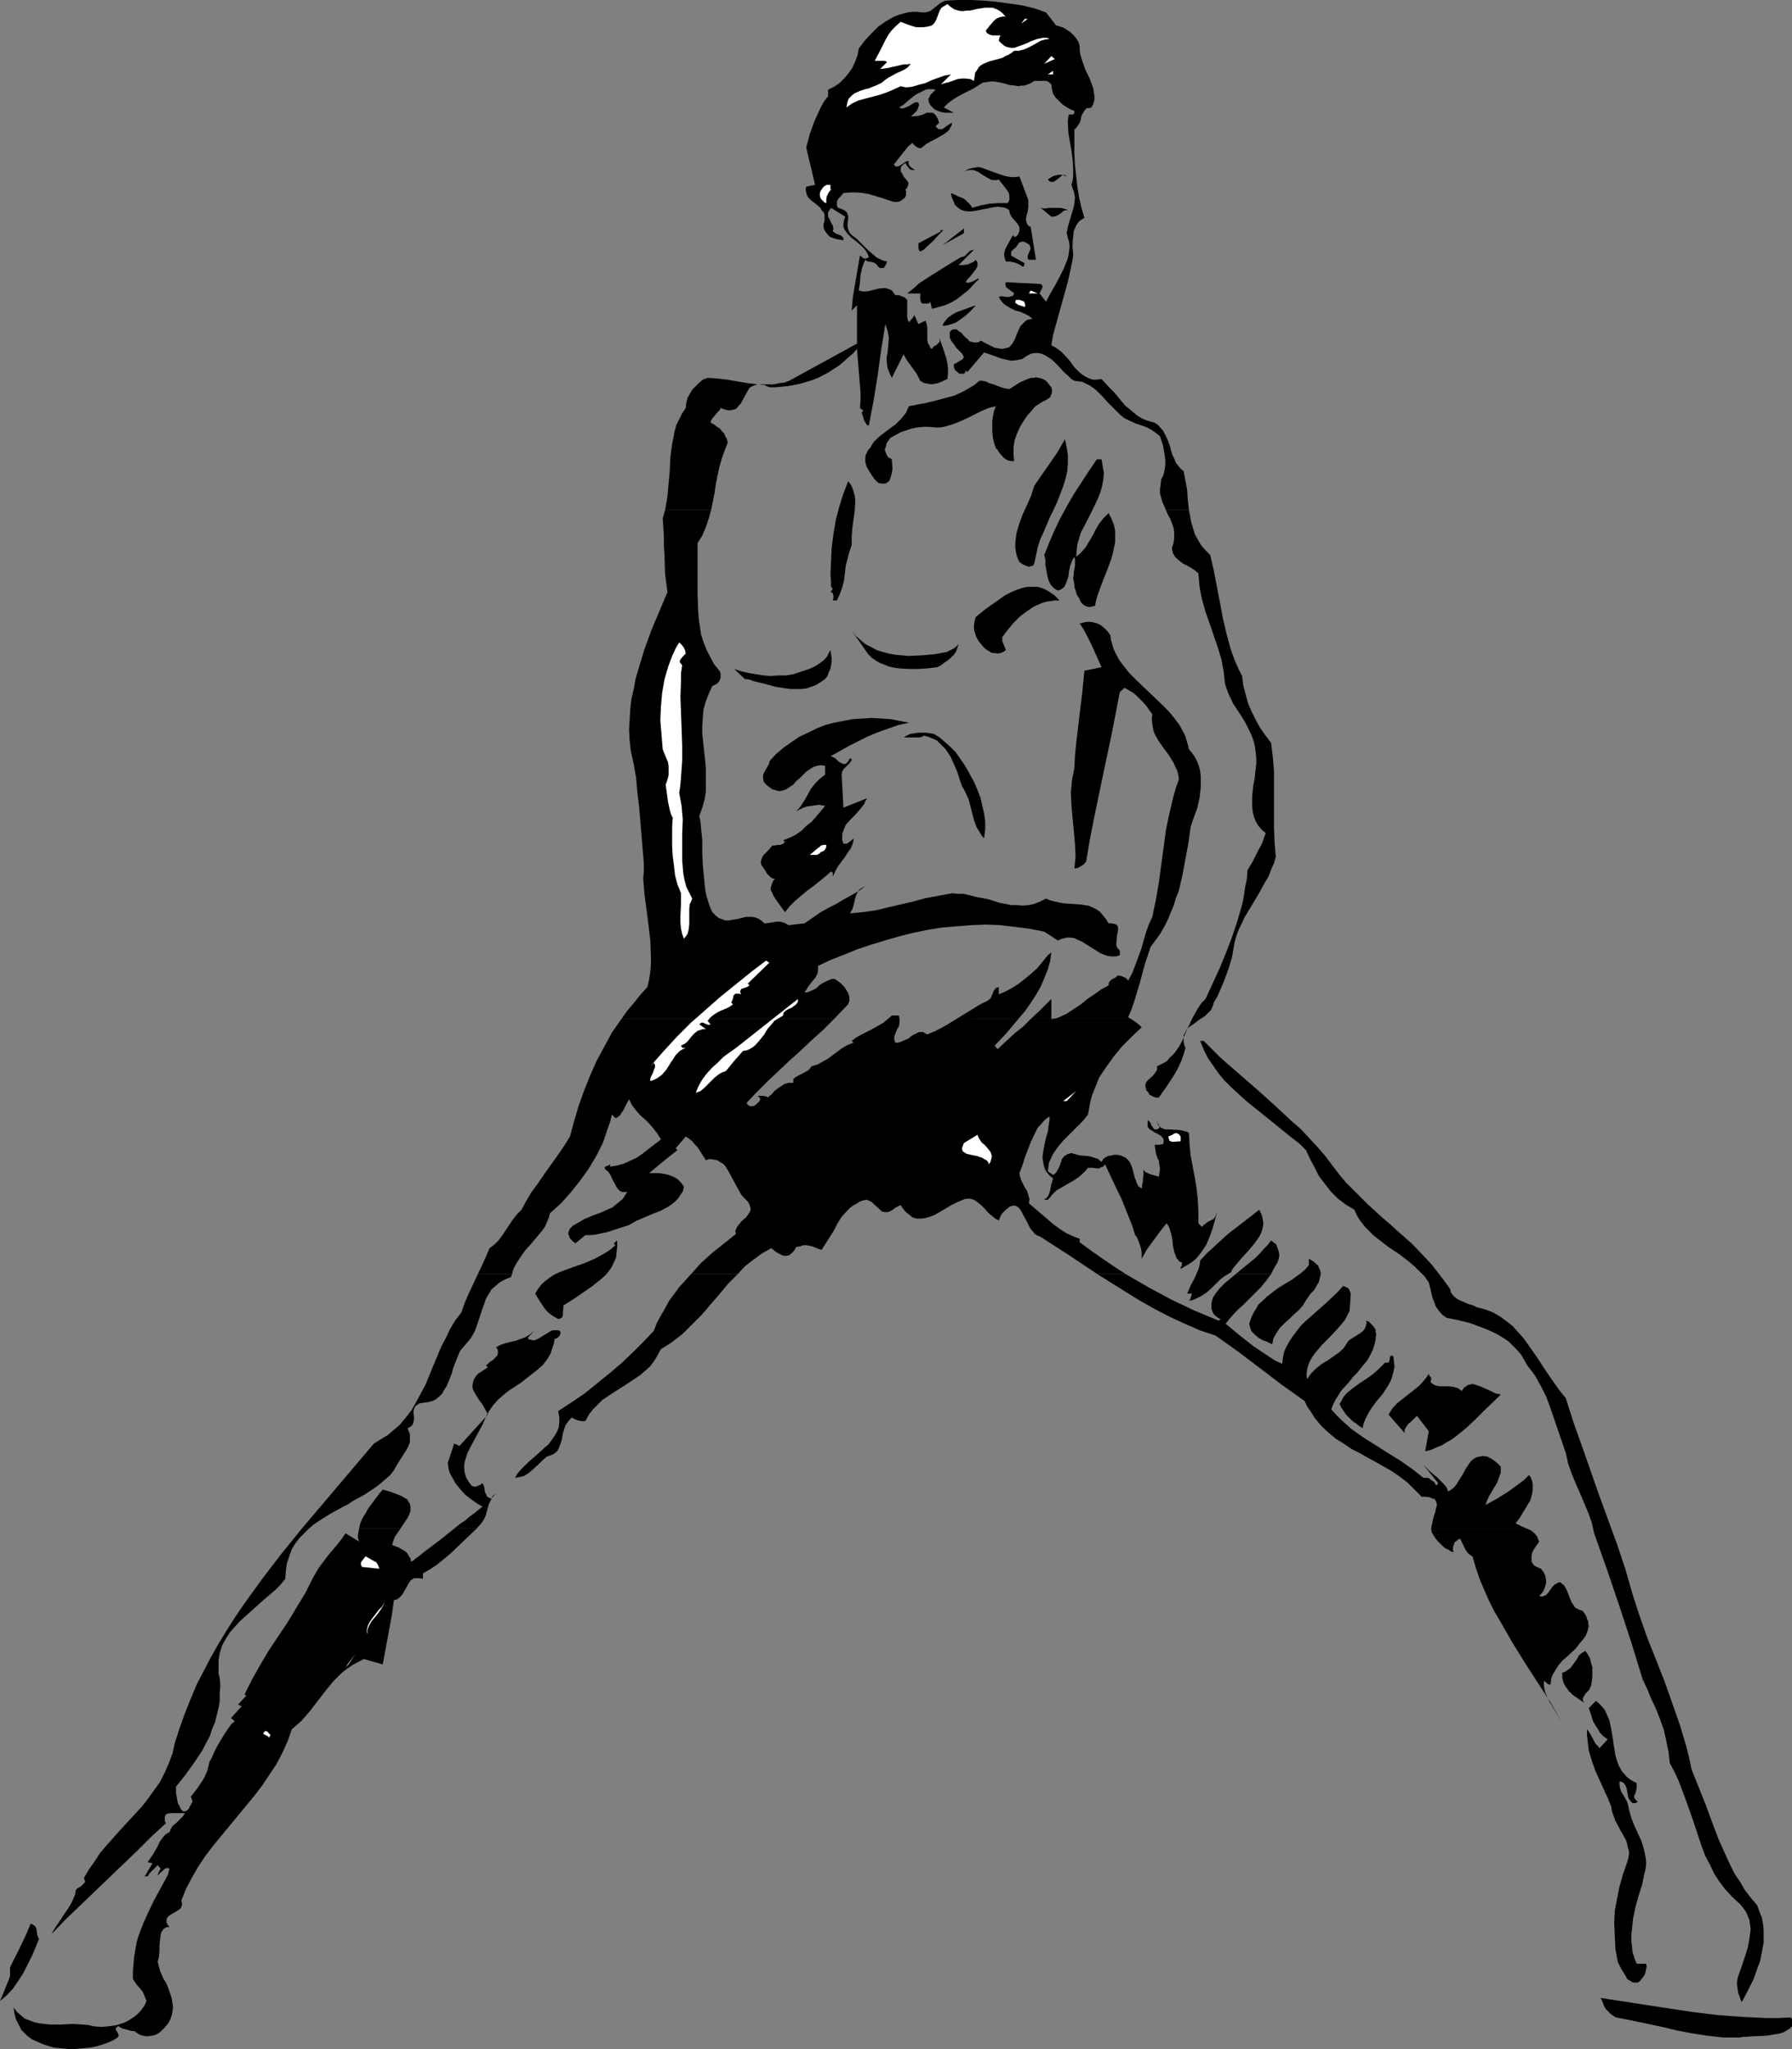 <?xml version="1.0" encoding="UTF-8" standalone="no"?>
<svg
   version="1.0"
   width="129.724mm"
   height="148.376mm"
   id="svg60"
   sodipodi:docname="Dancer 18.wmf"
   xmlns:inkscape="http://www.inkscape.org/namespaces/inkscape"
   xmlns:sodipodi="http://sodipodi.sourceforge.net/DTD/sodipodi-0.dtd"
   xmlns="http://www.w3.org/2000/svg"
   xmlns:svg="http://www.w3.org/2000/svg">
  <rect width="100%" height="100%" fill="#808080" stroke="none"/>
  <sodipodi:namedview
     id="namedview60"
     pagecolor="#ffffff"
     bordercolor="#000000"
     borderopacity="0.25"
     inkscape:showpageshadow="2"
     inkscape:pageopacity="0.0"
     inkscape:pagecheckerboard="0"
     inkscape:deskcolor="#d1d1d1"
     inkscape:document-units="mm" />
  <defs
     id="defs1">
    <pattern
       id="WMFhbasepattern"
       patternUnits="userSpaceOnUse"
       width="6"
       height="6"
       x="0"
       y="0" />
  </defs>
  <path
     style="fill:#000000;fill-opacity:1;fill-rule:evenodd;stroke:none"
     d="m 130.411,418.292 -3.555,3.393 -3.555,3.393 -1.939,1.616 -1.778,1.454 -1.939,1.293 -1.939,1.131 v 1.454 l -0.97,-0.162 h -0.808 -0.646 l -0.485,0.323 -0.485,0.323 -0.323,0.485 -0.646,1.131 -0.646,1.131 -0.646,1.131 -0.485,0.485 -0.485,0.485 -0.485,0.323 -0.808,0.162 -0.646,4.524 -0.808,4.362 -0.808,4.362 -0.808,4.362 -5.171,-1.454 -1.616,0.808 -1.454,0.808 -1.454,0.969 -1.454,1.131 -1.131,1.131 -1.293,1.293 -2.101,2.585 -4.363,5.655 -2.262,2.585 -1.293,1.131 -1.293,1.131 -1.131,3.231 -1.454,3.231 -1.616,3.07 -1.939,2.908 -1.939,2.908 -2.101,2.747 -4.525,5.493 -4.525,5.493 -2.262,2.747 -2.101,2.747 -1.939,2.908 -1.778,3.07 -1.616,3.07 -1.293,3.231 0.162,0.646 v 0.646 l -0.162,0.485 -0.323,0.485 -0.97,0.646 -0.485,0.323 -0.646,0.323 -0.97,0.646 -0.323,0.323 -0.323,0.485 v 0.485 0.485 l 0.323,0.646 0.485,0.646 h -0.646 l -0.485,0.162 -0.485,0.323 -0.323,0.485 -0.323,0.485 -0.162,0.646 -0.162,1.293 -0.162,1.616 v 1.616 l -0.162,1.616 -0.162,0.646 -0.162,0.646 0.323,1.131 0.323,1.293 0.97,2.262 0.646,0.969 0.485,1.131 0.808,2.262 0.323,1.131 0.162,1.131 0.162,1.131 -0.162,1.131 -0.162,0.969 -0.485,1.293 -0.646,1.131 -0.97,1.131 -0.808,0.808 -0.808,0.646 -0.97,0.485 -0.97,0.162 -1.131,0.162 -1.131,-0.162 -0.97,-0.323 -0.97,-0.646 -0.485,-0.323 h -0.646 l -1.131,-0.323 -1.293,-0.323 -0.646,-0.323 -0.485,-0.323 h -0.323 l -0.162,0.323 -0.323,0.162 v 0.485 l 0.485,0.646 0.162,0.485 0.162,0.485 -0.323,0.485 -1.293,0.808 -1.454,0.646 -1.454,0.485 -1.616,0.485 -1.616,0.323 -1.616,0.162 -1.778,0.162 -1.616,0.162 -1.778,-0.162 -1.616,-0.162 -1.616,-0.162 -1.616,-0.485 -1.454,-0.485 -1.454,-0.646 -1.454,-0.646 -1.293,-0.969 -0.808,-0.808 -0.808,-0.808 -0.485,-0.969 -0.485,-0.969 -0.485,-0.969 -0.323,-1.131 -0.162,-0.969 -0.162,-1.131 0.97,1.293 1.131,0.969 0.97,0.808 1.293,0.485 1.293,0.485 1.454,0.323 1.454,0.162 1.454,0.162 h 3.07 l 3.07,-0.162 2.909,0.162 1.454,0.162 1.454,0.323 1.939,0.162 2.101,-0.162 2.101,-0.323 2.101,-0.646 0.97,-0.485 0.808,-0.485 0.97,-0.646 0.808,-0.646 0.808,-0.808 0.646,-0.808 0.646,-0.969 0.485,-1.131 -0.323,-0.808 -0.323,-0.808 -0.323,-0.808 -0.646,-0.808 -1.131,-1.293 -0.97,-1.454 v -2.1 l 0.162,-1.939 0.162,-1.939 0.323,-1.939 0.323,-1.939 0.485,-1.777 1.293,-3.393 1.454,-3.231 1.616,-3.393 1.778,-3.231 1.939,-3.554 0.485,-1.777 -0.485,-0.162 h -0.323 l -0.485,0.162 -0.808,0.808 -0.485,0.323 -0.323,0.485 -0.323,0.162 0.323,-0.969 0.485,-0.808 -0.808,-0.969 -1.616,1.616 -0.646,0.646 -0.485,0.808 h -0.808 l 2.101,-3.554 -1.293,-0.323 0.646,-0.969 0.808,-1.131 1.293,-2.262 0.485,-1.131 0.808,-1.131 0.808,-0.969 1.131,-0.646 0.323,-0.808 0.485,-0.808 1.131,-0.969 1.131,-1.131 0.646,-0.646 0.485,-0.808 h -0.808 -1.131 -0.97 -0.97 l -0.97,0.162 -0.323,0.162 -0.162,0.323 -0.162,0.323 v 0.485 0.646 l 0.323,0.646 -3.878,3.554 -3.878,3.878 -7.918,7.594 -8.08,7.755 -3.878,3.716 -3.555,3.716 0.162,-0.485 0.323,-0.485 0.808,-1.293 0.485,-0.646 0.485,-0.808 0.97,-1.454 1.131,-1.616 0.97,-1.616 0.646,-1.454 0.323,-0.808 0.162,-0.808 v -0.162 -0.162 l 0.323,-0.485 1.131,-0.646 0.485,-0.485 0.485,-0.485 0.162,-0.323 v -0.162 l -0.162,-0.323 -0.162,-0.485 1.293,-2.262 1.616,-2.262 1.454,-2.262 1.778,-2.1 3.878,-4.362 3.878,-4.201 1.939,-2.1 1.778,-2.262 1.616,-2.262 1.616,-2.262 1.293,-2.585 1.131,-2.585 0.97,-2.585 0.323,-1.454 0.323,-1.454 1.293,-4.039 1.454,-4.039 1.616,-4.039 1.616,-3.878 1.939,-3.716 1.939,-3.716 2.101,-3.716 2.262,-3.716 2.262,-3.554 2.424,-3.554 5.01,-6.947 5.333,-6.947 5.494,-6.786 h 1.939 l -1.293,1.293 -1.293,1.293 -1.131,1.454 -0.97,1.616 -0.646,1.777 -0.646,1.939 -0.323,2.1 -0.162,2.262 -1.293,1.616 -1.454,1.454 -3.232,2.747 -3.232,2.908 -3.232,2.908 -1.454,1.616 -1.293,1.454 -1.131,1.777 -0.97,1.777 -0.646,2.1 -0.162,0.969 -0.162,0.969 v 1.131 1.131 1.293 l 0.323,1.293 0.162,2.1 -0.162,2.1 v 2.1 l -0.323,1.939 -0.485,1.939 -0.485,1.939 -0.808,1.939 -0.646,1.939 -0.97,1.777 -0.97,1.939 -2.262,3.393 -2.424,3.393 -2.586,3.231 v 1.777 l 0.323,1.777 0.162,0.969 0.485,0.808 0.323,0.808 0.646,0.646 h 0.485 l 0.485,-0.162 0.323,-0.323 0.323,-0.323 0.162,-0.485 0.323,-0.485 0.485,-0.969 -0.485,-1.293 1.778,-2.262 1.616,-2.423 0.646,-1.293 0.485,-1.131 0.323,-1.293 0.323,-1.293 0.323,-0.485 0.323,-0.646 0.646,-1.454 0.808,-1.616 0.97,-1.616 0.97,-1.616 0.97,-1.454 0.808,-1.131 0.485,-0.485 0.485,-0.323 v -0.162 l -0.97,-0.808 2.909,-3.231 -0.97,-0.485 2.262,-2.423 -0.485,-0.323 2.101,-4.201 2.262,-4.039 2.424,-4.039 2.586,-3.878 2.586,-3.878 2.424,-4.039 2.262,-3.716 1.939,-3.878 0.808,-1.454 0.97,-1.616 2.424,-3.231 2.586,-3.07 1.131,-1.454 1.131,-1.616 3.717,2.262 -0.323,-0.969 v -0.808 l 0.162,-0.969 0.162,-0.808 h 11.312 l -0.646,0.969 -0.808,1.131 -0.485,1.131 -0.323,1.293 1.778,0.646 0.808,0.485 0.808,0.485 0.646,0.485 0.485,0.808 0.485,0.808 0.162,0.969 v -0.162 l 0.323,-0.162 0.323,-0.162 0.485,-0.485 0.485,-0.323 0.646,-0.485 0.808,-0.646 0.808,-0.646 1.939,-1.454 1.939,-1.454 4.04,-3.231 z"
     id="path1" />
  <path
     style="fill:#000000;fill-opacity:1;fill-rule:evenodd;stroke:none"
     d="m 417.736,418.292 1.131,0.485 0.97,0.808 0.808,0.969 0.162,0.646 0.323,0.646 -1.454,2.1 -0.485,0.969 -0.162,0.969 v 0.969 0.485 l 0.323,0.485 0.323,0.485 0.485,0.323 0.646,0.323 0.808,0.323 0.646,0.808 0.485,0.969 0.162,0.808 0.162,0.969 -0.162,0.808 -0.323,0.969 -0.323,0.808 -0.646,0.808 -0.485,0.485 0.485,0.162 h 0.485 l 0.323,-0.162 0.485,-0.162 0.646,-0.646 1.131,-1.616 0.646,-0.646 0.808,-0.485 0.485,-0.162 h 0.323 l 0.485,0.485 0.485,0.323 0.646,1.131 0.485,1.131 0.485,1.293 0.485,1.131 0.646,0.969 0.323,0.485 0.646,0.323 0.646,0.323 0.646,0.162 0.646,0.808 0.485,0.808 0.162,0.646 0.323,0.646 v 0.808 l 0.162,0.485 -0.323,1.293 -0.485,1.293 -0.808,1.131 -0.97,1.131 -0.97,1.293 -2.424,2.262 -1.131,0.969 -1.131,1.293 -0.808,1.293 -0.808,1.293 -0.485,1.293 v 0.646 l -0.162,0.808 h -0.162 -0.323 l -0.485,-0.323 -0.323,-0.323 -0.485,-0.323 v 1.454 l 0.323,1.616 0.646,1.454 0.646,1.293 3.394,5.655 -3.232,-5.655 -7.11,-10.986 -3.394,-5.493 -3.232,-5.655 -1.616,-2.747 -1.454,-2.908 -1.293,-2.908 -1.293,-3.07 -0.97,-2.908 -0.97,-3.231 -0.808,-0.485 -0.485,-0.485 -0.485,-0.646 -0.323,-0.646 -0.646,-1.293 -0.646,-1.293 -0.646,0.323 -0.323,0.323 -0.485,0.323 -0.162,0.485 -0.162,0.485 -0.162,0.485 v 0.646 l 0.162,0.646 -0.646,-0.162 -0.646,-0.485 -0.808,-0.323 -0.808,-0.646 -1.454,-1.454 -0.646,-0.808 -0.485,-0.808 -0.485,-0.808 -0.162,-0.969 z"
     id="path2" />
  <path
     style="fill:#000000;fill-opacity:1;fill-rule:evenodd;stroke:none"
     d="m 130.734,348.657 1.616,-3.393 1.616,-3.716 1.293,-0.969 1.131,-1.131 0.97,-1.293 0.97,-1.454 1.939,-2.908 1.131,-1.454 1.293,-1.293 1.293,-2.423 1.454,-2.423 1.778,-2.423 1.778,-2.585 3.555,-5.009 1.778,-2.585 1.616,-2.585 1.131,-4.201 1.293,-4.362 1.454,-4.039 1.616,-4.039 1.778,-4.039 2.101,-3.878 2.101,-3.878 2.586,-3.716 h 58.176 l -3.07,3.07 -3.07,2.747 -3.07,2.908 -3.07,2.747 -5.979,5.655 -2.909,2.908 -2.747,2.908 0.162,0.323 0.323,0.323 0.323,0.162 0.323,0.162 0.97,-0.162 0.162,-0.162 0.323,-0.162 0.485,-0.485 0.323,-0.323 0.323,-0.485 v -0.323 l -0.162,-0.323 -0.485,-0.485 h 0.808 0.646 l 0.808,0.162 0.323,0.162 0.162,0.162 0.485,-0.485 0.646,-0.485 0.646,-0.808 0.808,-0.646 0.97,-0.646 0.97,-0.646 1.131,-0.323 h 1.293 v -0.969 l 0.485,-0.485 0.808,-0.485 1.293,-0.646 1.454,-0.808 0.485,-0.485 0.485,-0.646 1.616,-0.485 1.454,-0.808 1.454,-0.808 1.293,-0.969 2.586,-1.939 1.454,-0.808 1.616,-0.646 -0.485,-0.485 1.293,-0.969 1.131,-0.646 2.586,-1.293 2.586,-1.454 1.131,-0.646 1.131,-0.969 h 3.232 v 0.969 l -0.162,0.969 -0.485,0.808 -0.323,0.808 -0.323,0.808 -0.162,0.646 v 0.646 l 0.323,0.808 h 0.646 l 0.646,-0.162 1.131,-0.485 1.131,-0.485 0.97,-0.808 0.97,-0.485 0.97,-0.485 h 0.646 0.485 l 0.485,0.323 0.646,0.323 1.939,-0.808 1.939,-0.969 1.939,-1.131 2.101,-1.293 h 16.968 l -3.232,3.878 -3.232,3.393 0.808,0.969 2.424,-2.262 2.262,-2.1 2.262,-1.777 2.101,-2.1 h 27.472 l 1.454,0.969 0.808,0.646 0.646,0.646 -2.747,2.585 -2.586,2.585 -2.262,2.747 -2.101,2.908 -0.97,1.454 -0.97,1.454 -0.646,1.616 -0.646,1.616 -0.646,1.616 -0.485,1.777 -0.323,1.777 -0.323,1.777 -1.454,1.777 -1.778,1.777 -3.555,3.554 -1.616,1.939 -0.646,0.969 -0.646,0.969 -0.485,1.131 -0.485,0.969 -0.162,1.293 -0.162,1.131 1.454,0.969 0.485,-0.323 0.323,-0.323 0.485,-0.808 0.485,-0.969 0.646,-1.939 0.646,-0.808 0.323,-0.162 0.485,-0.323 0.485,-0.162 0.646,-0.162 1.131,0.323 1.131,0.323 2.101,0.162 0.97,0.162 0.97,0.323 0.97,0.323 0.97,0.808 0.485,-0.808 0.646,-0.485 0.646,-0.323 0.97,-0.162 0.646,-0.162 h 0.97 l 0.808,0.162 0.808,0.323 0.646,0.323 0.485,0.485 0.485,0.485 0.323,0.646 0.485,1.131 0.323,1.293 0.323,1.293 0.485,1.293 0.485,1.131 0.485,0.323 0.485,0.323 0.162,-1.293 0.162,-0.485 v -0.646 l 0.162,-1.293 v -1.454 l 0.323,0.485 0.485,0.323 1.131,0.485 1.131,0.323 1.131,0.323 0.162,-0.969 0.162,-1.293 -0.162,-0.969 -0.162,-1.131 -0.485,-0.969 -0.323,-1.131 -0.162,-1.131 -0.162,-1.131 h 0.646 0.646 l 0.646,-0.162 h 0.323 l 0.162,-0.323 v -0.646 -0.485 l -0.323,-0.323 -0.323,-0.485 -0.808,-0.485 -0.97,-0.485 -0.97,-0.646 -0.323,-0.162 -0.323,-0.323 -0.323,-0.485 v -0.485 -0.646 l 0.162,-0.646 0.646,0.808 0.323,0.808 0.485,0.646 0.323,0.323 h 0.646 l 0.323,-0.162 0.323,-0.323 v -0.323 -0.162 l -0.323,-0.646 -0.323,-0.485 v -0.485 l 0.162,0.808 0.162,0.485 0.323,0.485 0.485,0.323 0.646,0.323 0.485,0.162 h 1.293 l 2.747,0.162 1.293,0.323 0.646,0.162 0.485,0.323 0.162,3.231 0.323,3.07 1.131,5.978 0.485,2.908 0.323,3.07 0.162,3.231 v 3.231 l 0.97,0.969 0.646,-0.646 0.646,-0.485 0.485,-0.323 0.646,-0.323 0.646,-0.323 0.485,-0.485 0.323,-0.808 0.323,-0.808 -1.293,4.685 -0.808,2.262 -0.97,2.262 -1.293,1.939 -0.646,0.808 -0.808,0.969 -0.97,0.808 -0.97,0.646 -1.131,0.646 -1.131,0.646 v -0.485 l 0.323,-0.323 v -0.485 -0.162 -0.323 l -0.646,-0.162 -0.323,-0.485 -0.485,-0.485 -0.162,-0.485 -0.485,-1.293 -0.323,-1.616 -0.162,-1.616 -0.323,-1.616 -0.485,-1.616 -0.323,-0.646 -0.485,-0.646 -1.778,2.262 -1.778,2.423 -1.778,2.423 -1.454,2.585 v -0.808 -0.808 l -0.162,-1.131 -0.323,-0.969 -0.323,-0.969 -0.323,-0.808 -0.323,-0.646 -0.323,-0.323 -0.808,-2.585 -0.97,-2.423 -1.939,-4.847 -2.262,-4.685 -2.262,-4.847 -0.485,0.646 -0.646,0.162 -0.485,0.323 h -0.485 l -1.293,-0.162 h -1.293 l -0.646,0.808 -0.646,0.646 -1.293,1.131 -1.454,0.969 -1.454,0.808 -1.616,0.969 -1.454,0.808 -1.293,1.293 -0.485,0.646 -0.646,0.646 h -0.97 l 0.646,-0.485 0.485,-0.646 0.323,-0.808 0.162,-0.646 0.323,-1.616 0.485,-1.616 -0.97,-0.808 -0.808,-0.969 -0.485,-0.808 -0.323,-1.131 -0.162,-0.969 -0.162,-1.131 0.162,-1.131 0.162,-1.131 0.485,-2.423 0.646,-2.262 0.323,-2.262 0.162,-0.969 v -0.969 l -0.97,0.646 -0.808,0.808 -0.646,0.808 -0.808,0.808 -0.97,1.939 -0.97,2.1 -1.616,4.201 -0.646,2.1 -0.808,2.1 0.162,0.969 0.323,0.969 0.485,0.969 0.485,0.969 0.646,0.969 0.323,1.131 0.323,1.131 -0.162,1.131 3.394,2.908 3.394,2.908 1.778,1.293 1.778,1.131 1.778,0.808 0.808,0.323 0.97,0.323 v 0.969 l 3.07,2.262 3.232,2.262 3.07,2.1 3.232,2.1 h -7.757 l -7.757,-5.17 -7.757,-5.009 -0.808,-0.323 -0.808,-0.485 -0.646,-0.808 -0.646,-0.808 -0.97,-1.939 -0.97,-1.777 -0.485,-0.969 -0.485,-0.646 -0.485,-0.485 -0.646,-0.323 h -0.646 l -0.485,0.162 -0.485,0.162 -0.323,0.323 -0.485,0.323 -0.485,0.485 -0.646,0.646 -0.323,0.485 -0.162,0.323 -0.485,1.131 -0.97,-0.485 -0.97,-0.808 -0.97,-0.808 -0.808,-0.969 -0.97,-0.969 -0.97,-0.808 -1.131,-0.808 -1.293,-0.323 -1.293,0.162 -1.131,0.485 -1.131,0.485 -1.293,0.646 -2.424,1.454 -2.262,1.293 -1.293,0.485 -1.131,0.323 -1.131,0.162 h -1.293 l -1.131,-0.323 -0.97,-0.808 -0.646,-0.485 -0.485,-0.485 -0.646,-0.808 -0.485,-0.808 -0.646,0.323 -0.646,0.323 -1.131,0.808 -0.646,0.323 -0.485,0.162 h -0.808 l -0.808,-0.162 -0.646,-0.646 -1.454,-1.293 -0.646,-0.646 -0.646,-0.323 -0.808,-0.323 -0.808,0.162 -0.485,0.162 -0.485,0.162 -0.97,0.646 -0.97,0.485 -0.808,0.646 -0.808,0.808 -1.454,1.616 -1.131,1.777 -0.97,1.939 -1.131,1.777 -1.131,1.777 -1.131,1.777 -0.97,-0.323 -1.616,-0.646 -0.808,-0.162 -0.808,-0.162 h -0.808 l -0.808,0.323 -1.131,0.162 -0.323,0.646 -0.323,0.485 -0.646,0.646 -0.646,0.485 -0.646,0.162 h -0.808 l -0.485,-0.162 -0.646,-0.323 -1.131,-0.646 -1.131,-0.969 -2.586,1.454 -2.424,1.777 -2.262,1.777 -1.939,2.1 h -12.766 l 2.747,-3.07 3.07,-2.747 3.232,-2.585 3.232,-2.585 -0.162,-0.808 0.162,-0.485 0.323,-0.646 0.323,-0.485 0.97,-1.131 1.131,-0.969 0.808,-1.131 0.323,-0.485 0.162,-0.646 -0.162,-0.646 -0.162,-0.646 -0.485,-0.808 -0.808,-0.808 -0.808,-0.808 -0.485,-0.808 -0.97,-1.777 -2.101,-3.878 -0.485,-0.808 -0.485,-0.808 -0.646,-0.646 -0.808,-0.485 -0.808,-0.485 -0.97,-0.162 -0.97,-0.162 -1.131,0.323 -1.131,-1.777 -1.131,-1.777 -0.808,-0.808 -0.646,-0.808 -0.808,-0.646 -0.97,-0.646 -2.747,3.231 0.485,0.485 -3.878,3.07 -3.878,3.231 h 1.293 1.293 l 1.293,0.162 1.454,0.323 1.293,0.485 1.131,0.646 0.97,0.969 0.808,1.131 -0.323,1.293 -0.646,0.969 -0.646,0.969 -0.808,0.808 -0.97,0.808 -0.97,0.646 -2.101,1.131 -2.101,0.808 -2.262,0.969 -2.262,0.969 -1.939,1.131 -3.07,0.969 -2.909,0.969 -1.616,0.323 -1.454,0.323 -1.454,0.162 h -1.454 l -2.747,2.262 -0.323,-0.323 -0.485,-0.323 -0.808,-0.969 -0.162,-0.646 -0.162,-0.485 0.162,-0.646 0.323,-0.646 0.808,-0.808 1.131,-0.646 1.939,-1.131 2.262,-0.969 2.262,-0.808 2.101,-0.969 1.131,-0.485 0.97,-0.808 0.808,-0.646 0.97,-0.808 0.646,-0.969 0.646,-0.969 h -0.808 -0.485 l -0.485,-0.162 -0.485,-0.323 -0.646,-0.808 -0.485,-0.969 -0.646,-1.131 -0.485,-1.131 -0.646,-0.969 -0.323,-0.323 -0.485,-0.323 -0.162,-0.323 v -0.323 l 0.162,-0.162 0.323,-0.162 0.485,-0.162 0.485,-0.323 v 0.646 l 1.939,-0.323 1.778,-0.485 1.778,-0.808 1.778,-0.808 1.616,-1.131 1.616,-1.293 3.394,-2.585 -0.97,-1.616 -1.131,-1.454 -1.131,-1.293 -1.131,-1.131 -1.293,-1.131 -1.131,-1.293 -1.131,-1.454 -0.808,-1.616 -0.808,1.454 -0.808,1.616 -0.485,0.646 -0.323,0.646 -0.646,0.485 -0.646,0.323 -0.97,-0.969 -0.485,1.939 -0.646,1.777 -0.646,1.939 -0.646,1.939 -1.778,3.554 -2.101,3.554 -2.424,3.393 -2.586,3.231 -2.586,2.908 -3.07,2.747 -0.323,1.293 -0.485,1.131 -0.485,1.131 -0.646,0.969 -1.616,1.939 -1.616,1.939 -1.616,1.777 -1.454,2.1 -0.646,0.969 -0.646,1.131 -0.485,0.969 -0.323,1.293 z"
     id="path3" />
  <path
     style="fill:#000000;fill-opacity:1;fill-rule:evenodd;stroke:none"
     d="m 338.067,348.657 2.747,-2.262 2.586,-2.1 1.293,-1.293 0.97,-1.131 1.131,-1.131 0.97,-1.293 0.646,0.485 0.808,0.646 0.323,0.969 0.323,0.969 0.162,0.969 -0.162,0.969 -0.323,0.969 -0.485,0.808 -0.646,1.131 -0.646,1.293 z"
     id="path4" />
  <path
     style="fill:#000000;fill-opacity:1;fill-rule:evenodd;stroke:none"
     d="m 140.107,348.657 -0.162,0.323 -0.162,0.485 -1.616,0.646 -1.454,0.808 -1.131,0.969 -1.131,0.969 -0.646,1.131 -0.808,1.293 -0.485,1.454 -0.485,1.293 -0.97,2.908 -0.97,2.908 -0.646,1.293 -0.808,1.293 -0.97,1.131 -0.97,1.131 -0.808,0.969 -0.485,1.131 -0.97,2.423 -0.485,1.293 -0.323,1.293 -0.97,2.423 -0.485,1.131 -0.646,0.969 -0.485,0.969 -0.808,0.808 -0.97,0.808 -0.97,0.485 -1.293,0.323 -1.293,0.162 -0.97,0.162 -0.485,0.323 -0.485,0.323 -0.323,0.485 -0.162,0.485 -0.162,0.485 0.162,2.1 -0.162,0.969 -0.162,0.485 -0.323,0.485 -0.485,0.323 -0.646,0.323 0.323,0.808 0.323,0.808 v 0.808 0.808 0.646 l -0.323,0.808 -0.646,1.293 -1.778,2.747 -0.808,1.293 -0.808,1.454 -0.97,1.293 -1.293,1.131 -1.293,1.131 -1.454,1.131 -2.909,1.939 -3.232,1.777 -1.454,0.969 -1.616,0.808 -3.232,1.777 -3.07,1.939 -1.454,0.969 -1.293,1.131 h -1.939 l 9.858,-11.633 9.858,-11.633 1.293,-0.808 1.293,-0.808 1.131,-0.646 1.131,-0.969 2.101,-1.777 1.778,-2.1 1.616,-2.1 1.293,-2.262 1.293,-2.423 1.293,-2.423 2.101,-5.17 2.101,-5.009 1.293,-2.423 1.131,-2.423 1.454,-2.423 1.616,-2.1 0.97,-2.747 1.131,-2.585 2.424,-5.17 z"
     id="path5" />
  <path
     style="fill:#000000;fill-opacity:1;fill-rule:evenodd;stroke:none"
     d="m 201.838,348.657 -2.586,2.585 -2.424,2.908 -4.848,5.655 -2.586,2.585 -2.586,2.585 -1.454,1.131 -1.454,1.131 -1.454,0.969 -1.616,0.969 -0.97,1.777 -0.97,1.616 -1.131,1.454 -1.293,1.131 -1.293,1.131 -1.454,0.969 -2.909,1.939 -3.07,1.939 -1.454,0.969 -1.454,0.969 -1.293,1.293 -1.293,1.293 -1.131,1.454 -0.97,1.777 h -0.485 -0.485 l -0.97,-0.162 -0.808,-0.323 -0.97,-0.485 -0.646,0.646 -0.485,0.646 -0.485,0.646 -0.323,0.808 -0.485,1.616 -0.323,1.777 -0.485,1.454 -0.323,0.808 -0.323,0.646 -0.485,0.485 -0.646,0.485 -0.808,0.323 -0.97,0.323 -0.97,0.808 -0.97,0.969 -2.101,1.939 -0.97,0.808 -1.293,0.808 -1.293,0.323 -1.131,0.162 0.646,-1.131 0.97,-1.131 2.101,-2.1 2.262,-1.939 2.101,-1.939 1.131,-0.969 0.808,-1.131 0.808,-1.131 0.646,-1.131 0.485,-1.131 0.162,-1.454 v -1.454 l -0.323,-1.616 3.717,-2.423 3.555,-2.423 3.394,-2.747 3.394,-2.747 3.232,-2.747 3.07,-2.908 2.909,-2.908 2.909,-3.07 0.808,-2.1 1.131,-2.1 1.131,-1.939 1.131,-2.1 1.454,-1.939 1.293,-1.777 1.616,-1.777 1.616,-1.777 z"
     id="path6" />
  <path
     style="fill:#000000;fill-opacity:1;fill-rule:evenodd;stroke:none"
     d="m 347.763,348.657 -1.293,1.777 -1.454,1.777 -3.232,3.231 -1.616,1.616 -1.778,1.616 -1.616,1.777 -1.454,1.777 3.717,3.07 3.878,3.07 1.939,1.293 1.939,1.293 1.939,1.293 2.101,0.969 0.162,-1.616 0.323,-1.616 0.646,-1.454 0.808,-1.454 0.97,-1.454 0.97,-1.293 1.131,-1.454 1.293,-1.293 2.747,-2.423 2.747,-2.423 2.586,-2.423 1.131,-1.131 1.131,-1.293 0.808,0.323 0.646,0.323 0.323,0.646 0.323,0.808 -0.323,4.685 -0.646,1.293 -0.646,1.293 -1.939,2.262 -2.101,2.262 -2.101,2.1 -1.939,2.262 -0.808,1.131 -0.646,1.131 -0.485,1.131 -0.323,1.293 -0.162,1.293 0.162,1.293 0.646,-0.969 0.485,-0.646 1.454,-1.454 1.454,-1.131 1.616,-0.969 1.616,-1.131 1.616,-1.131 1.293,-1.293 0.485,-0.808 0.646,-0.969 0.646,-0.485 0.808,-0.485 1.778,-1.131 0.808,-0.646 0.485,-0.646 0.323,-0.969 0.162,-0.485 -0.162,-0.646 0.646,0.162 0.485,0.485 0.808,0.808 0.323,0.485 0.323,0.485 v 0.646 l 0.162,0.485 -0.162,1.616 -0.323,1.454 -0.485,1.454 -0.646,1.293 -0.808,1.454 -0.97,1.131 -1.939,2.423 -1.131,1.131 -0.97,1.293 -2.101,2.262 -0.808,1.293 -0.808,1.293 -0.646,1.293 -0.485,1.293 1.293,1.454 1.454,1.454 1.454,1.293 1.454,1.293 3.232,2.262 6.626,4.201 3.394,2.1 3.232,2.262 1.454,1.131 1.616,1.293 h 0.485 0.646 l 0.485,0.162 0.323,0.323 0.97,0.646 0.646,0.969 0.485,-0.646 -4.04,-5.009 1.778,1.777 1.939,1.616 0.97,0.969 0.808,0.808 0.808,0.969 0.485,1.131 0.808,-0.485 0.808,-0.646 0.646,-0.808 0.485,-0.808 1.131,-1.777 0.97,-1.777 0.97,-1.454 0.485,-0.646 0.646,-0.485 0.808,-0.485 0.808,-0.162 0.97,-0.162 1.131,0.162 0.97,0.485 0.97,0.646 0.808,0.646 0.97,0.969 v 0.808 0.808 l -0.485,1.293 -0.485,1.454 -0.808,1.293 -0.646,1.131 -0.808,1.293 -0.485,1.131 -0.485,1.293 3.232,-1.777 3.07,-1.939 2.909,-2.1 1.454,-1.131 1.293,-1.293 0.485,0.808 0.323,0.808 0.162,0.969 v 0.808 0.808 l -0.162,0.969 -0.485,1.777 -0.97,1.616 -0.97,1.616 -0.97,1.616 -1.131,1.454 1.616,0.808 1.454,0.646 h -26.179 l 0.162,-0.808 0.162,-0.808 0.323,-1.454 0.485,-1.454 0.162,-0.808 0.162,-0.646 0.162,-0.646 -0.162,-0.485 -0.162,-0.485 -0.323,-0.485 -0.646,-0.162 -0.646,-0.323 -1.131,-0.162 h -1.131 l -1.939,-1.939 -1.939,-1.939 -2.101,-1.616 -2.101,-1.454 -2.262,-1.293 -2.262,-1.293 -2.101,-1.131 -2.262,-1.293 -2.262,-1.131 -2.101,-1.454 -2.101,-1.293 -1.939,-1.616 -1.939,-1.777 -1.778,-2.1 -1.454,-2.262 -0.808,-1.131 -0.646,-1.454 -6.141,-4.362 -6.141,-4.685 -5.979,-4.524 -6.141,-4.362 -4.363,-1.454 -4.04,-1.777 -4.202,-1.939 -4.04,-2.1 -4.04,-2.262 -3.878,-2.423 -7.757,-4.847 h 7.757 l 3.07,1.777 3.07,1.777 6.302,3.393 6.464,3.07 6.626,2.747 v -0.162 l 0.485,-0.323 -0.485,-0.162 -0.485,-0.323 -0.808,-0.646 -0.485,-0.808 -0.323,-0.969 v -1.131 l 0.162,-0.969 0.323,-0.969 0.646,-0.969 1.131,-1.454 1.454,-1.454 2.909,-2.423 z"
     id="path7" />
  <path
     style="fill:#000000;fill-opacity:1;fill-rule:evenodd;stroke:none"
     d="m 98.253,418.292 0.323,-1.454 0.646,-1.454 0.808,-1.293 0.808,-1.454 1.939,-2.585 0.97,-1.293 0.97,-1.131 1.778,0.485 1.778,0.646 1.616,0.646 1.616,0.969 0.323,0.646 0.323,0.485 0.162,0.969 v 0.969 l -0.323,0.969 -0.485,0.969 -0.646,0.969 -0.646,0.969 -0.646,0.969 z"
     id="path8" />
  <path
     style="fill:#000000;fill-opacity:1;fill-rule:evenodd;stroke:none"
     d="m 124.27,418.292 1.616,-1.293 1.454,-0.969 1.293,-1.131 1.131,-0.808 0.97,-0.808 0.646,-0.485 0.323,-0.323 h 0.162 l 0.162,-0.162 v 0 l -1.616,-0.969 -1.616,-1.131 -1.616,-1.293 -1.293,-1.454 -1.293,-1.616 -0.97,-1.777 -0.485,-0.808 -0.323,-0.969 -0.162,-0.969 -0.162,-0.969 1.778,-5.332 1.454,0.646 7.757,-8.563 -0.646,-1.293 -0.808,-1.454 -0.97,-1.293 -0.808,-1.293 -0.808,-1.454 -0.162,-0.646 v -0.646 l 0.162,-0.808 0.162,-0.646 0.485,-0.808 0.646,-0.808 2.747,-1.777 -0.485,-0.485 0.485,-0.485 0.485,-0.485 0.808,-0.485 0.646,-0.646 0.646,-0.646 0.162,-0.646 v -0.485 -0.323 l -0.162,-0.323 -0.323,-0.485 1.131,-0.646 1.454,-0.485 1.293,-0.323 0.646,-0.162 0.808,-0.162 1.293,-0.485 1.293,-0.485 1.131,-0.646 0.646,-0.485 0.485,-0.646 -0.323,0.646 -0.485,0.485 -0.485,0.485 -0.162,0.646 0.646,0.162 0.485,0.162 h 0.646 l 0.485,-0.162 0.97,-0.485 0.97,-0.646 1.131,-0.646 0.97,-0.646 0.646,-0.162 h 0.646 0.485 l 0.646,0.162 0.162,0.485 v 0.323 l -0.323,0.646 -0.485,0.485 -0.808,0.323 -0.162,1.131 -0.323,0.969 -0.646,1.939 -0.97,1.616 -1.131,1.454 -1.454,1.293 -1.454,1.131 -3.07,2.423 -3.232,2.1 -1.616,1.293 -1.454,1.293 -1.293,1.454 -1.131,1.616 -0.97,1.777 -0.808,1.939 -0.97,1.777 -1.131,2.1 -1.131,2.1 -0.97,1.939 -0.323,1.131 -0.323,0.969 -0.162,1.131 v 1.131 l 0.162,0.969 0.323,1.131 0.646,1.131 0.808,1.131 0.323,0.162 0.485,0.162 h 0.485 l 0.323,-0.162 0.808,-0.323 0.646,-0.485 0.323,0.646 0.162,0.485 0.162,1.293 0.323,0.646 0.162,0.485 0.646,0.485 0.646,0.162 v 0 l 1.293,-1.454 -0.97,0.808 -0.485,1.131 -0.485,0.969 -0.323,1.131 -0.646,2.262 -0.485,0.969 -0.646,0.969 -1.293,1.454 z"
     id="path9" />
  <path
     style="fill:#000000;fill-opacity:1;fill-rule:evenodd;stroke:none"
     d="m 328.371,278.861 -1.939,1.454 -0.97,0.646 -0.808,0.808 -0.485,0.969 -0.323,0.485 v 0.646 0.646 0.646 l 0.162,0.808 0.323,0.808 -0.485,1.777 -0.646,1.777 -0.808,1.777 -0.97,1.777 -2.101,3.231 -1.131,1.616 -1.131,1.616 h -0.808 l -0.485,-0.162 -0.646,-0.323 -0.646,-0.323 -0.323,-0.646 -0.485,-0.485 -0.162,-0.646 -0.162,-0.646 0.162,-0.808 0.485,-0.646 1.454,-1.293 0.485,-0.646 0.485,-0.646 0.162,-0.485 v -0.485 -0.323 l 0.97,-0.485 0.97,-0.485 0.808,-0.485 0.646,-0.808 1.454,-1.454 1.131,-1.616 0.97,-1.777 0.808,-1.939 1.778,-3.878 z"
     id="path10" />
  <path
     style="fill:#000000;fill-opacity:1;fill-rule:evenodd;stroke:none"
     d="m 181.961,139.592 0.323,-1.777 0.323,-1.939 0.323,-3.554 0.323,-3.716 0.162,-3.554 0.485,-3.554 0.323,-1.616 0.323,-1.777 0.485,-1.777 0.808,-1.616 0.808,-1.616 0.97,-1.454 0.162,-1.454 0.323,-1.293 0.646,-1.131 0.646,-1.131 0.97,-0.969 0.97,-0.969 0.97,-0.808 1.293,-0.485 2.586,0.162 2.747,0.323 5.656,0.969 2.909,0.323 h 2.909 1.293 l 1.454,-0.323 1.454,-0.162 1.293,-0.485 18.584,-10.179 V 83.529 l -1.454,1.454 0.162,-1.939 0.162,-1.777 0.646,-3.878 0.646,-3.716 0.323,-1.939 0.323,-1.777 0.485,0.323 0.323,0.323 0.485,0.162 h 0.323 l 0.323,-0.162 0.485,-0.162 -0.323,-0.969 -0.485,-0.808 -0.485,-0.646 -0.646,-0.646 -1.293,-1.131 -1.454,-1.131 -1.131,-1.131 -0.485,-0.646 -0.323,-0.485 -0.323,-0.808 v -0.808 l 0.162,-0.969 0.323,-0.969 -3.878,-2.423 -0.323,0.485 -0.323,0.485 -0.162,0.323 v 0.485 0.646 l 0.485,0.808 0.323,0.808 0.485,0.808 0.162,0.808 -0.162,0.808 0.485,0.323 0.485,0.323 0.485,0.162 0.485,0.162 0.323,0.162 0.323,0.323 0.323,0.323 v 0.646 l -0.97,-0.162 -0.97,-0.162 -0.97,-0.323 -0.808,-0.323 -0.646,-0.646 -0.485,-0.646 -0.485,-0.808 -0.162,-1.131 0.323,-1.131 v -0.808 -0.969 l -0.323,-0.646 -0.485,-0.485 -0.323,-0.646 -1.131,-0.969 -0.646,-0.485 -0.646,-0.485 -0.485,-0.485 -0.485,-0.485 -0.323,-0.646 -0.162,-0.646 -0.162,-0.808 0.162,-0.808 2.424,-0.485 -2.424,-10.179 0.97,-3.716 1.293,-3.554 0.808,-1.777 0.808,-1.777 0.97,-1.777 1.131,-1.454 v -1.777 l 1.616,-0.808 1.454,-0.969 1.293,-1.293 1.131,-1.293 1.131,-1.616 0.808,-1.777 0.646,-1.777 0.323,-1.777 1.616,-2.1 1.778,-1.939 1.939,-1.939 2.101,-1.454 1.131,-0.646 1.131,-0.646 1.293,-0.485 1.131,-0.323 1.293,-0.323 1.293,-0.162 h 1.293 l 1.293,0.162 h 0.808 l 0.808,-0.162 0.808,-0.323 0.808,-0.646 1.616,-1.293 0.808,-0.485 0.808,-0.323 L 262.115,0 h 3.555 l 3.394,0.162 3.555,0.323 3.555,0.485 3.394,0.485 3.394,0.808 3.232,1.131 2.747,3.554 1.131,0.323 0.97,0.323 0.97,0.646 0.97,0.646 0.808,0.808 0.646,0.808 0.646,0.969 0.323,1.131 v 1.131 l 0.162,1.131 0.323,1.131 0.323,0.969 0.808,2.262 0.97,1.939 0.808,2.1 0.323,0.969 0.162,0.969 0.162,1.131 v 0.969 l -0.323,1.131 -0.485,0.969 -0.646,0.162 h -0.485 l -0.323,0.162 -0.323,0.323 -0.485,0.808 -0.485,0.808 -0.162,0.969 -0.323,0.969 -0.646,0.969 -0.323,0.485 -0.485,0.323 v 3.393 3.231 l 0.162,3.231 0.323,2.908 0.323,2.908 0.485,2.908 0.646,2.908 0.808,2.747 -0.808,0.485 -0.646,0.485 -0.485,0.646 -0.323,0.485 -0.323,0.808 -0.323,0.646 -0.162,1.454 -0.162,1.616 v 1.616 l 0.162,1.777 -0.162,1.454 -0.646,3.07 -0.646,2.908 -1.616,5.816 -1.616,5.816 -0.808,2.908 -0.485,2.908 0.97,0.485 0.97,0.646 0.808,0.646 0.808,0.808 1.454,1.616 1.293,1.777 1.454,1.454 0.808,0.646 0.808,0.485 0.97,0.485 0.97,0.323 h 1.131 l 1.293,-0.162 1.616,1.777 1.778,1.777 3.07,3.716 1.778,1.454 1.778,1.454 1.131,0.646 1.131,0.485 1.131,0.323 1.131,0.323 0.97,0.646 0.646,0.808 0.646,0.646 0.485,0.969 0.808,1.616 0.646,1.777 0.485,1.939 0.808,1.777 0.323,0.808 0.646,0.808 0.646,0.808 0.808,0.646 0.485,2.585 0.485,2.585 0.162,2.747 0.323,2.747 h -6.302 l -0.97,-2.262 -0.323,-1.131 -0.323,-1.131 v -1.293 l 0.162,-1.131 0.162,-1.454 0.646,-1.293 0.323,-1.454 0.162,-1.293 v -1.293 l -0.162,-1.293 -0.485,-2.747 -0.808,-2.423 -0.97,-0.808 -1.131,-0.808 -1.131,-0.646 -1.131,-0.485 -2.424,-0.808 -2.424,-1.131 -0.808,-0.485 -0.97,-0.808 -1.616,-1.616 -1.616,-1.616 -1.616,-1.777 -1.616,-1.616 -0.808,-0.646 -0.97,-0.646 -0.97,-0.485 -0.97,-0.485 -0.97,-0.162 -1.293,-0.162 -0.808,-0.485 -0.646,-0.646 -1.454,-1.293 -1.454,-1.616 -1.454,-1.454 -0.808,-0.646 -0.808,-0.485 -0.808,-0.485 -0.808,-0.323 -0.808,-0.162 h -0.97 l -0.97,0.162 -0.97,0.485 -0.808,0.485 -0.646,0.485 -0.808,0.162 -0.646,0.162 -1.616,0.162 -1.454,-0.323 -1.454,-0.323 -1.616,-0.646 -1.454,-0.485 -1.454,-0.485 -4.525,5.332 -0.485,-0.485 v 0.485 l -0.323,0.323 -0.162,0.162 h -0.485 -0.808 l -0.485,-0.485 -0.485,-0.323 -0.323,-0.485 -0.162,-0.646 v -0.646 l 0.646,-0.323 0.808,-0.485 0.808,-0.485 0.485,-0.646 -0.485,-0.969 -0.808,-0.808 -0.808,-0.808 -0.646,-0.969 -0.646,-0.808 -0.485,-0.969 v -0.485 -0.485 -0.485 l 0.323,-0.485 0.485,-0.323 h 0.646 0.485 l 0.323,0.323 0.97,0.646 0.808,0.969 0.97,0.808 0.323,0.485 0.646,0.162 0.485,0.162 h 0.646 0.646 l 0.808,-0.485 0.808,0.485 0.97,0.485 1.939,0.969 0.97,0.162 0.97,0.162 0.97,-0.162 1.131,-0.323 0.808,-0.969 0.646,-1.131 0.97,-2.423 0.646,-1.293 0.808,-0.808 0.485,-0.485 0.485,-0.323 0.646,-0.162 0.808,-0.162 -0.97,-0.808 -1.293,-0.646 -1.131,-0.485 -1.293,-0.323 -1.293,-0.646 -1.131,-0.646 -0.646,-0.485 -0.485,-0.485 -0.485,-0.646 -0.485,-0.808 0.485,-0.162 h 0.485 l 1.131,0.162 h 0.646 l 0.646,-0.162 0.485,-0.162 0.323,-0.646 -0.323,-0.323 -0.485,-0.323 -0.808,-0.646 -0.485,-0.323 -0.162,-0.323 -0.162,-0.485 0.162,-0.646 9.534,0.485 0.323,0.323 0.162,0.162 v 0.485 l -0.162,0.323 -0.162,0.323 -0.162,0.323 -0.162,0.323 -0.162,0.323 1.778,2.262 1.131,-2.1 1.293,-2.262 1.293,-2.423 1.131,-2.262 0.97,-2.423 0.323,-1.131 0.162,-1.293 0.162,-1.131 -0.162,-1.293 -0.323,-1.131 -0.323,-1.293 0.323,-1.777 0.485,-1.616 0.97,-3.231 0.323,-1.454 0.162,-1.616 -0.162,-0.969 -0.162,-0.808 -0.323,-0.808 -0.323,-0.969 0.323,-1.131 0.162,-1.131 v -1.131 -1.131 l -0.162,-2.423 -0.323,-2.423 -0.808,-4.685 -0.162,-2.423 v -1.131 l 0.162,-1.131 v -0.323 l 0.323,-0.162 h 0.485 0.323 l 0.323,-0.162 0.162,-0.323 v -0.485 l -1.131,-0.485 -1.131,-0.646 -0.97,-0.646 -0.97,-0.969 -0.97,-0.969 -0.646,-0.969 -0.323,-1.293 -0.162,-1.293 -0.485,-0.485 -0.485,-0.323 -0.485,-0.162 h -1.293 -0.646 -0.646 -0.646 l -0.97,0.646 -0.808,0.323 -0.97,0.323 h -0.808 l -0.808,0.162 -0.808,-0.162 -1.616,-0.162 -1.616,-0.485 -1.616,-0.323 -0.97,-0.162 h -0.97 l -0.97,0.162 -1.131,0.162 -1.293,0.808 -1.293,0.808 -2.909,1.454 -1.454,0.808 -1.293,0.808 -1.293,0.969 -1.131,1.131 2.747,1.454 h -1.293 -0.97 l -1.131,-0.162 -0.97,-0.323 -0.97,-0.485 -0.808,-0.808 -0.323,-0.323 -0.323,-0.646 -0.162,-0.646 v -0.485 l 0.323,-0.485 0.162,-0.485 0.808,-0.808 0.646,-0.646 -0.646,-0.162 h -0.808 -0.646 l -0.646,0.162 -1.293,0.646 -1.293,0.646 -1.293,0.969 -1.131,0.969 -1.131,0.969 -1.131,0.646 0.485,0.162 0.323,0.162 0.646,-0.162 0.808,-0.323 0.646,-0.323 1.293,-0.808 0.646,-0.162 0.485,0.162 0.162,0.646 -0.162,0.485 -0.162,0.485 -0.323,0.646 -0.808,0.808 -0.808,0.646 h 0.485 0.646 l 1.131,-0.162 1.131,-0.323 0.97,-0.485 h 1.131 0.323 l 0.485,0.162 0.485,0.485 0.323,0.485 0.323,0.646 0.323,0.969 -0.97,0.969 0.323,0.323 0.323,0.323 0.323,0.162 h 0.323 0.485 l 0.485,-0.323 1.131,-0.808 0.485,-0.323 0.646,-0.323 -0.162,0.808 -0.323,0.485 -0.323,0.646 -0.485,0.485 -1.131,0.808 -1.131,0.646 -1.131,0.646 -1.293,0.646 -1.131,0.646 -1.131,0.969 -0.323,0.162 h -0.485 l -0.323,-0.162 -0.323,-0.162 -0.646,-0.485 -0.485,-0.646 -0.808,0.646 -0.646,0.646 -1.293,1.616 -1.131,1.454 -1.293,1.616 0.323,0.162 0.162,0.323 h 0.646 l 0.485,-0.162 0.485,-0.323 0.97,-0.646 0.485,-0.323 h 0.646 l -0.162,0.485 0.162,0.485 0.162,0.323 0.323,0.323 0.646,0.485 0.323,0.162 0.162,0.162 h -0.323 -0.485 l -0.485,-0.162 -0.323,-0.323 -0.646,-0.808 -0.323,-0.646 -0.646,0.485 -0.485,0.485 -0.162,0.485 v 0.485 0.485 l 0.323,0.323 0.485,0.969 0.646,0.808 0.646,0.808 v 0.485 l -0.162,0.485 -0.162,0.485 -0.485,0.485 0.162,0.485 v 0.323 0.808 l -0.323,0.646 -0.646,0.485 -0.646,0.485 -0.808,0.162 h -0.808 l -0.646,-0.162 -1.454,-0.485 -1.454,-0.485 -3.232,-0.969 -1.778,-0.323 -1.616,-0.162 h -1.778 l -1.939,0.162 -0.808,0.969 -0.485,0.485 -0.323,0.485 -0.162,0.485 v 0.646 0.485 l 0.323,0.485 0.97,0.323 0.646,0.323 0.485,0.323 0.323,0.323 0.162,0.485 0.162,0.323 v 0.969 l -0.162,1.131 v 0.969 l 0.162,0.646 0.162,0.485 0.323,0.646 0.485,0.485 1.293,0.969 1.131,1.131 1.131,1.131 0.485,0.485 0.485,0.485 1.131,0.969 1.131,0.969 1.293,0.646 0.808,0.323 0.808,0.162 -0.323,0.808 -0.485,0.808 -0.323,0.162 h -0.485 -0.323 l -0.485,-0.323 -0.323,-0.485 -0.323,-0.323 -0.485,-0.323 -0.485,-0.162 -1.131,-0.162 -0.485,-0.162 -0.323,-0.323 -0.485,1.131 -0.323,0.969 -0.485,1.939 -0.162,2.262 -0.323,2.1 0.646,0.162 0.646,0.162 1.454,-0.162 2.586,-0.646 1.293,-0.162 h 0.646 l 0.646,0.162 0.485,0.162 0.646,0.323 0.485,0.646 0.485,0.646 h 0.485 0.485 l 0.808,0.323 0.808,0.323 0.646,0.646 v 3.231 1.454 l 0.162,0.808 0.323,0.646 0.485,-0.646 0.485,-0.485 0.323,-0.485 0.162,-0.323 -0.162,-0.485 0.646,1.454 0.646,1.454 1.939,-0.969 0.323,0.969 0.162,0.969 v 3.231 l 0.162,0.969 0.485,0.808 0.162,0.485 0.485,0.323 0.323,-0.485 0.323,-0.323 0.485,-0.162 0.646,-0.646 0.323,-0.323 v -0.646 l -0.162,-0.646 0.97,2.747 0.97,2.908 0.323,1.454 0.162,1.454 v 1.454 l -0.162,1.454 -1.778,0.808 -0.808,0.323 -0.808,0.162 -0.97,0.162 -0.808,-0.162 -1.131,-0.162 -1.131,-0.646 -0.97,-1.939 -1.293,-1.777 -1.293,-1.777 -0.485,-0.808 -0.485,-0.969 -3.232,6.463 -0.485,-0.969 -0.323,-0.808 -0.323,-0.808 -0.162,-0.969 -0.162,-1.777 0.323,-1.777 0.162,-1.939 0.162,-1.939 -0.162,-0.808 -0.162,-0.969 -0.323,-0.969 -0.323,-0.969 -1.131,6.947 -0.485,3.554 -0.485,3.554 -1.131,6.947 -0.646,3.393 -0.646,3.393 -0.485,-0.162 -0.323,-0.485 -0.485,-0.808 -0.323,-1.131 -0.323,-0.969 v -0.162 l 0.485,-0.323 -0.97,-0.808 0.162,-2.262 v -1.939 l -0.323,-4.039 -0.323,-3.878 -0.323,-4.039 -1.131,1.293 -1.131,0.969 -1.293,1.131 -1.293,1.131 -1.293,0.808 -1.454,0.969 -1.454,0.808 -1.616,0.808 -1.616,0.646 -1.616,0.485 -1.616,0.485 -1.616,0.323 -1.778,0.323 -1.616,0.162 -1.778,0.162 h -1.616 l -0.808,-0.323 -0.646,-0.323 h -0.808 l -0.485,-0.162 h -0.646 l -0.485,0.162 -0.808,0.323 -0.808,0.485 -0.485,0.808 -0.97,1.777 -0.97,1.777 -0.646,0.646 -0.485,0.646 -0.808,0.323 -0.97,0.162 h -0.485 l -0.646,-0.162 -0.646,-0.162 -0.808,-0.323 -0.162,0.485 -0.485,0.485 -0.808,0.969 -0.808,0.969 -0.323,0.485 -0.162,0.646 0.97,0.485 0.808,0.646 0.808,0.485 0.485,0.646 0.646,0.646 0.323,0.808 0.485,0.808 0.162,0.969 -0.808,2.1 -0.808,2.262 -0.646,2.262 -0.485,2.262 -0.485,2.423 -0.323,2.262 -0.97,4.847 z"
     id="path11" />
  <path
     style="fill:#000000;fill-opacity:1;fill-rule:evenodd;stroke:none"
     d="m 194.566,139.592 -0.646,2.262 -0.808,2.423 -0.97,2.262 -1.293,2.1 v 4.685 4.524 4.524 l 0.162,4.685 0.162,2.262 0.323,2.1 0.323,2.262 0.646,1.939 0.808,2.1 0.97,1.939 1.131,2.1 1.454,1.777 0.323,0.646 v 0.646 0.646 l -0.162,0.485 -0.323,0.646 -0.485,0.485 -0.646,0.323 -0.646,0.323 -0.97,2.1 -0.808,2.1 -0.646,2.262 -0.162,2.1 -0.162,2.262 v 2.262 l 0.485,4.524 0.485,4.524 v 2.262 2.262 2.262 l -0.323,2.1 -0.646,2.262 -0.808,2.262 0.323,1.616 0.162,1.777 0.323,3.231 v 3.554 l 0.162,3.393 0.323,3.393 0.323,3.231 0.323,1.616 0.485,1.616 0.485,1.454 0.646,1.454 0.97,0.969 0.808,0.646 0.97,0.323 0.808,0.323 h 0.97 l 0.97,-0.162 1.778,-0.323 1.939,-0.485 h 0.808 0.97 l 0.808,0.162 0.808,0.323 0.808,0.485 0.808,0.808 1.616,-0.162 1.778,-0.323 h 0.808 l 0.808,0.162 0.808,0.323 0.808,0.485 4.363,-0.485 2.101,-1.454 2.101,-1.454 2.262,-1.293 2.262,-1.131 2.101,-1.293 2.101,-1.131 1.939,-1.131 1.778,-1.293 -0.646,0.323 -0.646,0.323 -0.323,0.323 -0.323,0.323 -0.485,0.969 -0.323,0.969 -0.485,2.1 -0.323,0.969 -0.646,1.131 3.555,-0.323 3.394,-0.485 3.394,-0.808 6.949,-1.616 3.555,-0.969 3.555,-0.646 3.555,-0.646 1.616,0.162 h 1.616 l 3.232,0.808 3.394,0.646 3.07,0.969 3.232,0.646 h 1.616 l 1.616,0.162 1.616,-0.162 1.454,-0.323 1.616,-0.646 1.616,-0.808 1.131,0.485 1.293,0.323 2.262,0.485 2.424,0.162 2.424,0.162 0.97,0.162 1.131,0.162 1.131,0.485 0.97,0.485 0.97,0.646 0.808,0.969 0.808,0.969 0.808,1.293 h 0.808 l 0.808,0.162 0.485,0.162 0.323,0.323 0.162,0.485 v 0.485 l -0.162,1.131 -0.162,0.646 v 0.646 l -0.162,1.293 v 0.485 l 0.162,0.646 0.323,0.485 0.485,0.485 v 1.293 l -1.131,0.323 h -1.131 l -1.131,-0.162 -0.97,-0.323 -1.131,-0.485 -0.97,-0.646 -3.878,-2.423 -1.131,-0.485 -0.97,-0.485 -1.131,-0.162 h -0.97 l -1.293,0.323 -1.131,0.485 -3.717,-2.423 -4.04,-0.808 -3.878,-0.485 -4.04,-0.485 -4.04,-0.162 -4.04,0.162 -4.04,0.323 -3.878,0.323 -4.04,0.646 -3.878,0.808 -3.878,0.969 -3.878,1.131 -3.717,1.131 -3.878,1.293 -3.555,1.454 -3.717,1.454 -3.394,1.616 v 1.131 l -0.162,0.969 -0.485,0.969 -0.646,0.808 -1.293,1.616 -0.485,0.808 -0.646,0.969 h 0.646 l 0.485,-0.162 1.131,-0.485 0.97,-0.485 0.808,-0.808 0.97,-0.646 0.97,-0.485 1.131,-0.485 0.485,-0.162 h 0.646 l 0.97,0.646 0.808,0.646 0.808,0.808 0.646,0.969 0.485,0.808 0.323,0.969 v 1.131 l -0.323,0.969 -3.878,4.039 h -58.176 l 1.616,-2.262 1.778,-2.1 1.778,-2.262 1.939,-2.1 0.485,-2.1 0.323,-2.1 0.162,-2.262 v -2.1 l -0.162,-4.201 -0.485,-4.201 -1.131,-8.563 -0.323,-4.201 0.162,-2.1 v -2.1 l -0.323,-3.878 -0.323,-3.878 -0.323,-3.878 -0.323,-3.878 -0.485,-3.878 -0.323,-3.878 -0.646,-3.716 -0.808,-3.716 -0.323,-2.908 -0.162,-2.908 0.162,-2.747 0.162,-2.908 0.323,-2.747 0.646,-2.747 0.485,-2.747 0.808,-2.747 1.616,-5.332 1.939,-5.332 4.363,-10.34 -0.323,-2.423 -0.323,-2.585 -0.162,-5.17 -0.162,-2.585 v -2.423 l -0.162,-2.585 -0.162,-2.423 0.646,-2.262 z"
     id="path12" />
  <path
     style="fill:#000000;fill-opacity:1;fill-rule:evenodd;stroke:none"
     d="m 325.3,139.592 0.646,3.393 0.485,1.616 0.485,1.616 0.808,1.454 0.97,1.616 1.131,1.293 1.293,1.293 0.97,4.201 0.808,4.201 0.808,4.201 0.808,4.362 0.97,4.201 1.131,4.201 0.646,1.939 0.808,2.1 0.808,1.777 0.97,1.939 0.323,2.585 0.646,2.423 0.646,2.423 0.97,2.262 1.131,2.262 1.131,2.1 1.454,2.1 1.616,2.1 0.485,3.878 0.323,3.878 v 4.039 11.633 l 0.162,3.878 0.323,3.878 -0.485,1.777 -0.808,1.777 -0.646,1.777 -0.97,1.616 -1.778,3.231 -1.939,3.231 -1.939,3.231 -0.808,1.777 -0.808,1.616 -0.646,1.777 -0.485,1.777 -0.323,1.939 -0.323,1.939 -0.485,1.616 -0.485,1.616 -1.131,3.07 -1.293,3.07 -0.646,1.454 -0.97,1.616 -0.162,0.646 -0.323,0.808 -0.323,0.646 -0.485,0.485 -1.131,1.131 -1.293,0.808 h -2.262 l 0.808,-1.454 0.808,-1.454 0.97,-1.454 1.131,-1.131 3.878,-8.401 1.778,-4.362 1.616,-4.201 1.454,-4.362 1.293,-4.524 0.485,-2.262 0.323,-2.423 0.485,-2.262 0.162,-2.423 1.454,-2.423 1.293,-2.585 1.293,-2.423 0.485,-1.454 0.485,-1.293 -1.131,-0.969 -0.97,-1.131 -0.646,-1.131 -0.485,-1.293 -0.323,-1.293 -0.162,-1.454 v -1.454 -1.454 l 0.323,-2.908 0.323,-1.616 0.162,-1.454 0.323,-2.908 v -1.454 l -0.162,-1.454 -0.162,-1.454 -0.323,-1.454 -0.485,-1.454 -0.646,-1.454 -1.293,-2.585 -1.616,-2.585 -1.616,-2.423 -1.293,-2.747 -0.485,-1.293 -0.485,-1.454 -0.162,-1.454 -0.162,-1.616 -0.323,-1.777 -0.323,-1.777 -0.97,-3.231 -2.262,-6.624 -1.131,-3.231 -0.97,-3.393 -0.323,-1.616 -0.323,-1.777 -0.162,-1.777 -0.162,-1.939 -0.97,-0.808 -0.97,-0.646 -1.131,-0.646 -1.293,-0.646 -0.97,-0.808 -0.97,-0.808 -0.646,-1.131 -0.162,-0.646 -0.162,-0.646 0.485,-1.616 0.162,-1.293 v -1.454 l -0.162,-1.293 -0.485,-1.293 -0.485,-1.293 -0.646,-1.131 -0.485,-1.131 z"
     id="path13" />
  <path
     style="fill:#000000;fill-opacity:1;fill-rule:evenodd;stroke:none"
     d="m 242.885,278.861 1.131,-0.969 h 1.939 l 0.162,0.969 z"
     id="path14" />
  <path
     style="fill:#000000;fill-opacity:1;fill-rule:evenodd;stroke:none"
     d="m 261.63,278.861 4.202,-2.585 2.101,-1.293 2.262,-1.131 0.646,-0.485 0.323,-0.485 0.485,-1.131 0.162,-0.485 0.323,-0.485 0.485,-0.485 0.646,-0.162 v 1.939 l 1.939,-0.808 1.778,-0.969 1.778,-1.131 1.616,-1.293 1.778,-1.454 1.616,-1.454 1.454,-1.777 1.454,-1.777 0.97,-0.808 -0.323,2.423 -0.646,2.262 -0.97,2.423 -0.97,2.262 -1.293,2.262 -1.454,2.262 -1.616,2.262 -1.778,2.1 z"
     id="path15" />
  <path
     style="fill:#000000;fill-opacity:1;fill-rule:evenodd;stroke:none"
     d="m 281.992,278.861 2.747,-2.585 1.454,-1.454 1.454,-1.454 v 5.493 l 1.131,-0.162 0.97,-0.323 2.101,-0.969 1.939,-1.293 1.939,-1.293 1.778,-1.454 1.939,-1.293 1.778,-1.293 2.101,-1.131 v -0.485 l 0.162,-0.485 0.323,-0.323 0.323,-0.323 0.97,-0.485 0.808,-0.646 0.808,0.162 0.808,0.323 0.646,0.323 0.485,0.646 1.131,-2.1 0.808,-2.1 1.616,-4.362 0.646,-2.262 0.646,-2.262 0.808,-2.262 0.97,-2.1 0.97,-4.685 0.808,-4.685 1.293,-9.532 0.646,-4.847 0.97,-4.685 1.131,-4.685 0.646,-2.262 0.808,-2.262 -0.162,-1.131 -0.323,-1.293 -0.485,-0.969 -0.485,-1.131 -1.293,-2.1 -1.454,-1.939 -1.454,-2.1 -0.646,-1.131 -0.485,-0.969 -0.323,-1.293 -0.162,-1.131 -0.162,-1.293 0.162,-1.293 -0.808,-1.131 -0.646,-0.969 -0.97,-1.131 -0.97,-0.969 -0.97,-0.969 -0.97,-0.808 -1.131,-0.646 -1.131,-0.646 -1.293,1.131 -1.131,5.816 -1.131,5.816 -2.424,11.471 -2.424,11.633 -1.131,5.816 -0.97,5.816 -0.646,0.808 -0.808,0.485 -0.808,0.485 -0.97,0.162 0.162,-1.616 0.162,-1.777 -0.162,-3.393 -0.323,-3.554 -0.323,-3.393 -0.323,-3.554 -0.162,-3.554 0.162,-1.616 0.162,-1.777 0.323,-1.616 0.323,-1.616 0.162,-3.393 0.323,-3.393 0.808,-6.786 0.808,-6.624 0.323,-3.231 0.323,-3.231 4.686,-0.969 -2.747,-6.139 -1.454,-2.908 -0.808,-1.454 -0.97,-1.454 1.293,-0.323 1.131,-0.162 1.293,0.162 1.131,0.323 0.97,0.485 0.97,0.808 0.808,0.808 0.808,1.131 0.162,1.293 0.323,1.131 0.323,1.131 0.485,1.131 1.131,2.1 1.454,1.939 1.454,1.777 1.778,1.777 7.11,6.786 1.778,1.777 1.454,1.777 1.454,1.939 1.131,2.1 0.485,0.969 0.323,1.131 0.323,1.131 0.323,1.293 0.808,0.969 0.808,1.131 0.646,1.293 0.485,1.293 0.323,1.293 0.162,1.454 v 1.454 1.454 l -0.323,2.908 -0.646,2.908 -0.97,2.585 -0.808,2.423 -0.646,4.524 -0.808,4.362 -0.808,4.362 -0.97,4.201 -0.808,2.1 -0.646,2.1 -0.808,1.939 -0.808,1.939 -0.97,1.939 -1.131,1.939 -1.293,1.777 -1.293,1.777 -1.616,4.847 -0.646,2.423 -0.646,2.423 -1.454,4.847 -0.808,2.423 -0.97,2.262 0.808,0.485 z"
     id="path16" />
  <path
     style="fill:#ffffff;fill-opacity:1;fill-rule:evenodd;stroke:none"
     d="m 275.204,4.685 -0.323,-0.162 h -0.485 l -0.808,0.162 -0.808,0.323 -0.646,0.485 -1.293,1.454 -1.131,1.454 0.323,0.646 0.485,0.323 0.485,0.162 0.485,0.162 h 1.131 1.131 l -0.162,0.323 -0.162,0.323 -0.162,0.808 0.808,0.808 0.808,0.646 0.808,0.323 0.97,0.162 h 0.808 l 0.97,-0.323 1.778,-0.646 0.808,-0.323 0.97,-0.485 1.778,-0.646 0.808,-0.162 0.808,-0.162 h 0.97 l 0.808,0.323 -1.293,0.162 -1.131,0.323 -2.262,1.293 -1.293,0.646 -1.131,0.485 -1.293,0.323 h -0.646 -0.646 l -0.808,0.646 -0.808,0.485 -0.808,0.323 -0.808,0.485 -3.555,0.969 -1.616,0.646 -0.808,0.485 -0.485,0.485 -0.485,0.808 -0.485,0.646 -0.162,1.131 -0.162,1.131 -0.97,-0.485 -1.293,-0.162 h -1.131 l -1.131,0.162 -2.262,0.808 -1.293,0.323 -0.97,0.323 2.747,-2.747 -1.778,0.323 -1.778,0.646 -1.778,0.646 -1.778,0.808 -1.939,0.485 -1.616,0.485 -1.616,0.162 -0.808,-0.162 -0.646,-0.162 -2.101,0.969 -1.939,0.808 -1.939,0.646 -3.717,0.969 -1.778,0.485 -1.778,0.808 -1.616,1.131 0.162,-0.808 0.162,-0.808 0.323,-0.808 0.485,-0.485 0.485,-0.485 0.646,-0.485 1.454,-0.646 1.454,-0.485 0.808,-0.162 0.808,-0.323 1.616,-0.646 1.293,-0.646 0.97,-0.808 0.97,-0.646 2.101,-1.131 2.101,-0.969 0.97,-0.646 0.808,-0.969 -0.97,0.162 h -0.97 l -2.101,0.485 -2.101,0.485 -2.262,0.323 1.939,-1.939 -0.323,-0.162 -0.485,-0.162 h -0.808 -1.778 l 1.454,-2.747 1.454,-2.908 0.808,-1.454 0.97,-1.293 1.131,-1.131 1.293,-1.131 2.101,0.808 0.97,0.323 1.131,0.323 h 1.131 0.97 l 1.131,-0.162 1.131,-0.323 0.646,-0.646 0.485,-0.808 0.646,-1.777 0.323,-0.808 0.485,-0.808 0.808,-0.485 0.808,-0.485 0.97,0.808 0.97,0.646 1.131,0.323 0.97,0.162 1.131,-0.162 h 0.97 l 2.101,-0.485 2.101,-0.323 h 0.97 0.97 l 0.97,0.323 0.97,0.485 0.97,0.808 z"
     id="path17" />
  <path
     style="fill:#ffffff;fill-opacity:1;fill-rule:evenodd;stroke:none"
     d="m 279.406,6.463 0.97,-1.293 h 0.808 z"
     id="path18" />
  <path
     style="fill:#ffffff;fill-opacity:1;fill-rule:evenodd;stroke:none"
     d="m 285.708,17.449 1.939,-2.1 0.97,0.808 z"
     id="path19" />
  <path
     style="fill:#ffffff;fill-opacity:1;fill-rule:evenodd;stroke:none"
     d="m 286.678,20.357 1.454,-0.969 v 0.969 z"
     id="path20" />
  <path
     style="fill:#000000;fill-opacity:1;fill-rule:evenodd;stroke:none"
     d="m 281.184,54.286 0.162,0.485 v 0.646 1.131 l -0.162,1.293 -0.323,1.131 -0.162,0.969 0.162,0.969 0.162,0.323 0.162,0.323 0.323,0.323 0.485,0.162 1.454,9.048 h -1.939 v 0 l -0.323,-0.323 v -0.323 -0.485 l 0.162,-0.323 0.162,-0.485 0.162,-0.323 0.323,-0.808 -0.162,-0.646 -0.323,-0.485 -0.485,-0.323 -0.646,-0.323 -0.485,-0.162 -0.646,0.162 -0.485,0.162 -0.323,0.646 -0.323,0.323 -0.162,0.323 -0.808,0.646 -0.323,0.323 -0.162,0.323 v 0.323 0.646 l 3.717,2.1 -0.162,0.323 v 0.323 l -0.323,0.323 -0.485,-0.323 -0.485,-0.323 -1.131,-0.485 -1.454,-0.323 h -1.131 l -0.323,-0.969 -0.162,-0.969 0.162,-0.969 0.323,-0.808 0.97,-1.777 0.97,-1.777 0.162,0.323 0.162,0.162 h 0.162 0.323 l 0.485,-0.485 0.323,-0.646 0.162,-0.485 v -0.485 -0.485 l -0.162,-0.323 -0.485,-0.808 -1.454,-1.616 -0.485,-0.969 -0.162,-0.485 v -0.485 l -1.131,-0.646 -0.97,-0.162 -1.131,-0.162 -1.131,0.162 -2.424,0.485 -2.424,0.485 -1.131,0.162 h -1.131 l -0.97,-0.162 -0.97,-0.323 -0.808,-0.646 -0.323,-0.323 -0.485,-0.485 -0.162,-0.646 -0.323,-0.646 -0.323,-0.808 -0.162,-0.969 0.808,0.323 0.97,0.485 1.616,0.646 0.646,0.485 0.646,0.646 0.646,0.646 0.485,0.808 2.262,-0.646 2.424,-0.485 2.424,-0.162 h 2.586 l 0.323,-0.485 0.162,-0.485 v -0.485 -0.485 l -0.162,-0.808 -0.485,-0.808 -1.131,-1.454 -0.646,-0.808 -0.485,-0.646 -0.485,0.162 h -0.646 -0.646 l -0.485,-0.162 -1.131,-0.646 -1.131,-0.646 -1.131,-0.808 -1.293,-0.485 h -0.646 -0.485 l -0.808,0.162 -0.646,0.323 0.97,-0.646 0.97,-0.323 0.97,-0.162 0.97,-0.162 0.97,0.162 0.808,0.323 1.778,0.646 1.778,0.646 1.939,0.646 0.808,0.162 1.131,0.162 h 0.97 l 1.131,-0.162 z"
     id="path21" />
  <path
     style="fill:#000000;fill-opacity:1;fill-rule:evenodd;stroke:none"
     d="m 291.849,48.308 -0.323,-0.323 -0.323,-0.162 -0.323,0.162 h -0.323 l -0.485,0.485 -1.293,0.969 -0.485,0.323 h -0.485 -0.323 l -0.323,-0.162 -0.485,-0.485 0.485,-0.323 0.485,-0.323 0.646,-0.323 0.646,-0.162 0.646,-0.162 h 0.808 l 0.646,0.162 z"
     id="path22" />
  <path
     style="fill:#ffffff;fill-opacity:1;fill-rule:evenodd;stroke:none"
     d="m 227.209,50.57 v 0.808 0.323 l 0.162,0.162 -0.646,0.808 -0.485,0.969 -0.162,0.808 v 1.131 l -0.485,-0.162 -0.485,-0.485 -0.323,-0.323 -0.323,-0.485 -0.162,-0.646 v -0.485 l 0.162,-0.646 0.323,-0.485 0.323,-0.485 0.485,-0.485 0.646,-0.323 h 0.485 z"
     id="path23" />
  <path
     style="fill:#000000;fill-opacity:1;fill-rule:evenodd;stroke:none"
     d="m 292.334,57.517 h -0.646 l -0.646,0.162 -0.97,0.808 -1.131,0.646 -0.646,0.162 h -0.646 l -2.909,-2.423 0.646,0.162 h 0.808 l 0.808,-0.162 h 3.232 l 1.131,0.323 z"
     id="path24" />
  <path
     style="fill:#000000;fill-opacity:1;fill-rule:evenodd;stroke:none"
     d="m 258.237,62.849 -0.646,0.646 -0.808,0.808 -1.616,1.777 -1.616,1.454 -0.808,0.808 -0.97,0.485 -0.162,-0.162 -0.162,-0.162 -0.162,-0.646 v -1.293 l 6.141,-3.231 -0.485,-0.808 0.162,0.323 0.323,0.162 h 0.485 z"
     id="path25" />
  <path
     style="fill:#000000;fill-opacity:1;fill-rule:evenodd;stroke:none"
     d="m 257.913,67.049 5.818,-4.524 v 1.293 z"
     id="path26" />
  <path
     style="fill:#000000;fill-opacity:1;fill-rule:evenodd;stroke:none"
     d="m 262.276,72.543 h 1.131 l 1.293,-0.162 1.131,-0.485 0.646,-0.323 0.485,-0.485 0.323,0.485 0.162,0.323 v 0.808 l -0.323,0.808 -0.485,0.646 -0.646,0.808 -0.646,0.808 -0.646,0.646 -0.485,0.808 0.485,0.162 h 0.323 l 0.485,-0.162 0.485,-0.162 0.97,-0.485 0.485,-0.323 h 0.485 l -1.454,1.454 -1.454,1.616 -1.454,1.131 -1.616,1.293 -1.616,0.969 -1.778,0.808 -1.778,0.485 -1.778,0.485 -0.485,-1.939 -0.162,0.323 -0.323,0.162 h -0.485 -0.646 -0.646 l -0.323,-0.485 -0.162,-0.808 V 80.298 h -3.555 l 1.616,-1.293 1.616,-1.454 3.717,-2.423 3.878,-2.423 3.717,-2.262 0.646,-0.162 0.485,-0.162 0.808,-0.808 0.646,-0.646 0.485,-0.162 0.646,-0.162 z"
     id="path27" />
  <path
     style="fill:#ffffff;fill-opacity:1;fill-rule:evenodd;stroke:none"
     d="m 281.507,80.298 0.485,-0.808 1.939,0.808 z"
     id="path28" />
  <path
     style="fill:#ffffff;fill-opacity:1;fill-rule:evenodd;stroke:none"
     d="m 280.376,84.014 -0.485,-0.162 -0.485,-0.162 -0.97,-0.323 -0.323,-0.323 -0.323,-0.162 v -0.323 l 0.162,-0.485 h 0.97 l 0.485,0.162 0.485,0.162 0.323,0.162 0.162,0.485 0.162,0.485 z"
     id="path29" />
  <path
     style="fill:#000000;fill-opacity:1;fill-rule:evenodd;stroke:none"
     d="m 266.963,83.529 -0.97,1.131 -0.97,0.969 -1.131,0.969 -1.131,0.808 -1.131,0.808 -1.293,0.485 -1.131,0.323 -1.293,0.162 0.162,-0.646 0.485,-0.646 0.808,-0.969 1.131,-0.808 1.131,-0.646 z"
     id="path30" />
  <path
     style="fill:#000000;fill-opacity:1;fill-rule:evenodd;stroke:none"
     d="m 287.648,105.987 0.162,0.646 v 0.646 l -0.162,0.646 -0.162,0.323 -0.162,0.485 -0.485,0.323 -0.808,0.485 -0.97,0.485 -0.97,0.646 -0.808,0.485 -0.808,0.969 -1.293,1.454 -1.131,1.616 -0.97,1.616 -0.808,1.777 -0.646,1.777 -0.323,1.939 v 1.939 l 0.162,1.939 h -0.808 l -0.808,-0.162 -0.646,-0.323 -0.646,-0.485 -1.131,-1.293 -0.485,-0.808 -0.485,-0.485 -0.485,-1.454 -0.323,-1.454 -0.162,-1.454 v -1.454 -1.454 l 0.162,-1.293 0.323,-1.616 0.485,-1.293 -1.939,0.485 -1.939,0.808 -1.939,0.969 -1.939,0.969 -2.101,0.969 -2.101,0.808 -2.262,0.646 -1.131,0.162 h -1.131 l -1.778,-0.162 h -1.616 l -1.616,0.162 -1.616,0.323 -1.454,0.485 -1.454,0.485 -1.454,0.808 -1.454,0.808 -0.97,1.454 -0.162,0.808 -0.323,0.808 0.162,0.646 0.323,0.808 0.485,0.808 0.485,0.162 0.485,0.323 0.162,2.585 -0.162,1.131 -0.323,1.131 -0.323,0.969 -0.323,0.323 -0.485,0.323 -0.323,0.162 h -0.646 -0.485 l -0.808,-0.162 -0.97,-0.969 -0.808,-1.131 -0.808,-1.293 -0.646,-1.131 -0.323,-1.293 v -1.293 l 0.162,-0.646 0.323,-0.646 0.323,-0.646 0.485,-0.485 0.485,-0.808 0.485,-0.808 1.454,-1.454 1.454,-1.131 3.232,-2.423 1.454,-1.454 0.646,-0.808 0.646,-0.808 0.323,-0.808 0.485,-0.969 5.01,-0.969 2.586,-0.646 2.424,-0.646 2.424,-0.646 2.424,-1.131 2.262,-1.293 0.97,-0.646 1.131,-0.969 h 0.808 l 0.97,0.162 0.97,0.485 1.131,0.323 2.101,0.808 1.131,0.323 1.131,0.162 1.293,-0.808 1.454,-0.969 1.454,-0.646 1.616,-0.646 h 0.808 l 0.646,-0.162 0.808,0.162 0.646,0.162 0.808,0.323 0.646,0.485 0.646,0.808 z"
     id="path31" />
  <path
     style="fill:#000000;fill-opacity:1;fill-rule:evenodd;stroke:none"
     d="m 282.961,154.295 -0.323,0.485 -0.646,0.162 -0.485,0.162 -0.485,-0.162 -1.131,-0.485 -0.485,-0.323 -0.485,-0.323 -0.646,-1.454 -0.323,-1.293 -0.162,-1.293 v -1.293 l 0.162,-1.293 0.162,-1.293 0.808,-2.747 0.97,-2.585 1.131,-2.423 1.131,-2.585 0.808,-2.585 2.101,-3.07 2.262,-3.231 2.101,-3.07 1.939,-3.393 0.485,2.262 0.323,2.1 v 2.262 l -0.162,2.1 -0.485,2.1 -0.646,2.1 -0.808,2.1 -0.808,2.1 -0.97,2.1 -0.97,1.939 -1.778,4.201 -0.97,2.1 -0.646,2.1 -0.485,2.262 z"
     id="path32" />
  <path
     style="fill:#000000;fill-opacity:1;fill-rule:evenodd;stroke:none"
     d="m 301.384,125.698 0.323,1.939 0.323,1.777 -0.162,1.777 -0.323,1.777 -0.485,1.777 -0.646,1.616 -1.454,3.07 -1.616,3.231 -1.616,3.07 -0.485,1.616 -0.485,1.616 -0.162,1.616 -0.162,1.777 0.808,-0.646 0.646,-0.646 1.131,-1.293 0.97,-1.616 0.97,-1.616 0.808,-1.616 0.97,-1.616 1.131,-1.454 1.454,-1.454 0.808,1.616 0.646,1.616 0.323,1.616 v 1.454 1.616 l -0.323,1.616 -0.323,1.616 -0.485,1.616 -1.131,3.07 -1.293,3.231 -1.131,3.07 -0.485,1.616 -0.323,1.616 -0.646,0.162 -0.646,0.162 h -0.485 l -0.485,-0.162 -0.485,-0.162 -0.485,-0.323 -0.646,-0.646 -0.485,-1.131 -0.646,-0.969 -0.323,-1.131 -0.323,-0.969 v -0.646 l -0.162,-0.808 -0.162,-0.969 0.162,-0.969 v -0.646 l 0.162,-0.808 0.162,-0.969 v -0.969 -0.646 l -0.162,-0.808 -0.323,0.485 -0.323,0.646 -0.485,1.293 -0.323,1.454 -0.162,1.454 -0.485,1.454 -0.485,1.131 -0.323,0.485 -0.485,0.323 -0.485,0.323 -0.646,0.162 -0.646,-0.323 -0.646,-0.485 -0.808,-0.969 -0.485,-1.131 -0.323,-1.293 -0.485,-2.747 v -1.454 l -0.323,-1.293 1.293,-3.231 1.454,-3.393 1.616,-3.393 1.778,-3.231 1.939,-3.393 2.101,-3.231 2.101,-3.231 2.101,-3.07 z"
     id="path33" />
  <path
     style="fill:#000000;fill-opacity:1;fill-rule:evenodd;stroke:none"
     d="m 233.027,149.124 -0.646,1.939 -0.485,1.777 -0.485,1.939 -0.485,4.039 -0.485,1.939 -0.646,1.777 -0.808,1.777 h -1.131 l 0.162,-0.646 v -0.646 l -0.162,-0.646 -0.162,-0.162 -0.323,-0.162 h -0.162 l 0.646,-0.969 -0.485,-0.485 v -1.616 l -0.162,-1.616 0.162,-3.554 0.162,-3.716 0.485,-3.878 0.646,-3.878 0.97,-3.716 1.131,-3.554 1.293,-3.393 0.646,0.808 0.485,0.969 0.323,0.969 0.323,1.131 0.162,0.969 v 1.131 l -0.162,2.262 -0.646,4.685 -0.162,2.262 z"
     id="path34" />
  <path
     style="fill:#000000;fill-opacity:1;fill-rule:evenodd;stroke:none"
     d="m 289.91,164.312 h -1.293 l -1.131,0.162 -1.131,0.162 -1.131,0.323 -1.131,0.485 -1.131,0.485 -1.939,1.293 -1.939,1.454 -1.778,1.777 -1.616,1.939 -1.454,1.939 v 0.485 0.646 l 0.323,0.808 0.646,1.616 -0.646,0.485 -0.808,0.323 -0.808,0.162 -0.808,-0.162 h -0.808 l -0.646,-0.485 -0.646,-0.323 -0.808,-0.646 -0.808,-0.969 -0.646,-0.808 -0.646,-1.131 -0.323,-0.969 -0.323,-1.131 v -1.131 l 0.162,-1.131 0.323,-1.131 2.586,-2.1 2.747,-1.939 2.747,-1.939 1.616,-0.808 1.454,-0.646 1.454,-0.485 1.454,-0.323 h 1.454 1.454 l 1.616,0.485 1.454,0.808 1.454,0.969 0.646,0.646 z"
     id="path35" />
  <path
     style="fill:#000000;fill-opacity:1;fill-rule:evenodd;stroke:none"
     d="m 259.206,178.368 0.808,-0.485 0.808,-0.323 0.808,-0.646 0.323,-0.323 0.323,-0.323 -0.323,0.969 -0.323,0.969 -0.646,0.969 -0.808,0.808 -0.97,0.808 -0.97,0.646 -0.808,0.646 -0.97,0.485 -2.586,0.323 -2.586,0.162 h -2.747 l -2.586,-0.162 -1.293,-0.162 -1.454,-0.323 -1.131,-0.485 -1.293,-0.485 -1.131,-0.646 -1.131,-0.808 -0.97,-0.969 -0.808,-1.131 -3.717,-5.332 1.131,1.454 1.293,1.131 1.293,1.131 1.616,0.808 1.454,0.808 1.616,0.485 1.778,0.485 1.778,0.323 1.778,0.162 1.778,0.162 3.555,-0.162 3.717,-0.323 z"
     id="path36" />
  <path
     style="fill:#ffffff;fill-opacity:1;fill-rule:evenodd;stroke:none"
     d="m 187.617,178.852 -0.808,0.808 -0.646,0.808 -0.162,0.323 v 0.485 l 0.323,0.323 0.323,0.485 -0.323,2.1 v 2.1 l -0.162,4.362 0.162,4.362 0.323,8.886 v 4.362 l -0.323,4.362 -0.162,2.1 -0.323,2.262 0.323,1.777 0.323,1.777 0.162,1.939 0.162,1.777 -0.162,3.878 v 1.777 5.655 l 0.162,1.777 0.162,1.777 0.323,1.777 0.485,1.777 0.808,1.616 0.808,1.616 -0.323,0.808 -0.323,0.646 -0.162,1.293 v 4.201 l -0.162,1.454 -0.323,1.293 -0.485,0.646 -0.485,0.646 -0.485,-1.293 -0.323,-1.454 -0.162,-1.616 v -1.777 l 0.162,-3.393 v -1.454 -1.454 l -0.97,-2.423 -0.646,-2.423 -0.323,-2.747 -0.323,-2.585 -0.162,-2.747 v -5.332 l 0.162,-2.423 -0.485,-0.969 -0.323,-1.131 -0.485,-2.262 -0.323,-2.423 -0.323,-2.262 0.485,-1.293 0.323,-1.293 v -1.131 -1.293 l -0.162,-1.131 -0.485,-1.131 -0.97,-2.423 -0.323,-4.039 -0.323,-3.878 0.162,-3.716 0.323,-3.716 0.646,-3.716 0.97,-3.393 0.646,-1.777 0.646,-1.616 0.808,-1.777 0.97,-1.616 0.646,0.646 0.646,0.808 0.323,0.808 z"
     id="path37" />
  <path
     style="fill:#000000;fill-opacity:1;fill-rule:evenodd;stroke:none"
     d="m 225.755,185.8 -1.131,0.808 -1.293,0.808 -1.293,0.485 -1.454,0.485 -1.293,0.162 h -1.454 -1.454 l -1.454,-0.162 -2.909,-0.485 -2.909,-0.808 -2.747,-0.646 -1.293,-0.485 -1.293,-0.162 -2.909,-2.747 1.939,0.646 2.101,0.485 1.939,0.323 2.101,0.323 1.939,0.162 2.101,-0.162 h 1.939 l 2.101,-0.323 2.909,-0.969 1.454,-0.485 1.454,-0.646 1.293,-0.808 1.293,-0.969 0.97,-1.131 0.323,-0.808 0.485,-0.808 0.162,1.131 0.162,0.969 v 1.131 l -0.162,0.969 -0.162,0.969 -0.485,0.969 -0.323,0.969 z"
     id="path38" />
  <path
     style="fill:#000000;fill-opacity:1;fill-rule:evenodd;stroke:none"
     d="m 248.702,197.756 -2.909,0.646 -2.747,0.969 -2.747,0.969 -2.747,1.131 -2.586,1.293 -2.586,1.293 -5.171,2.908 0.646,0.162 0.808,0.485 0.646,0.646 0.646,0.485 0.808,0.323 h 0.162 0.323 l 0.323,-0.162 0.323,-0.323 0.323,-0.485 0.323,-0.646 0.162,0.162 0.323,0.162 v 0.323 l -0.162,0.162 -0.323,0.485 -0.485,0.485 -1.293,1.293 -0.323,0.646 -0.162,0.808 0.485,9.048 6.464,-2.585 -0.485,0.808 -0.323,0.808 -1.131,1.454 -1.293,1.454 -1.293,1.293 -1.293,1.454 -0.323,0.808 -0.323,0.808 -0.323,0.808 v 0.808 0.969 l 0.323,0.969 h 0.485 0.485 l 0.646,-0.485 0.646,-0.485 0.485,-0.485 v 0.646 l -0.162,0.646 -0.485,1.293 -0.808,1.131 -0.808,1.293 -1.939,2.585 -0.808,1.454 -0.646,1.454 v -0.808 -0.323 l -0.485,-0.323 -1.454,1.293 -1.778,1.454 -1.616,1.293 -1.778,1.293 -3.232,2.747 -1.454,1.454 -1.293,1.616 -0.808,-1.131 -0.808,-1.131 -0.808,-1.131 -0.646,-0.969 -0.485,-1.131 -0.323,-0.485 v -0.646 l 0.162,-0.646 0.162,-0.485 0.323,-0.808 0.485,-0.646 h -0.646 l -0.485,-0.323 -0.485,-0.485 -0.485,-0.485 -0.808,-1.293 -0.323,-0.485 -0.485,-0.646 -0.162,-0.808 0.162,-0.646 0.323,-0.808 0.323,-0.485 1.131,-1.131 0.97,-1.131 0.323,-0.323 h 0.485 l 1.131,-0.162 h 0.485 l 0.485,-0.162 0.323,-0.162 0.485,-0.485 -0.485,-0.485 1.778,-0.646 1.616,-0.808 1.616,-1.131 1.293,-1.293 1.454,-1.131 1.293,-1.454 2.424,-2.908 -0.808,-0.162 -0.97,-0.162 -0.97,0.162 -1.131,0.162 -1.131,0.162 -0.97,0.323 -0.97,0.485 -0.97,0.485 0.808,-0.808 0.808,-1.131 0.808,-1.293 0.808,-1.454 0.808,-1.454 1.131,-1.454 1.293,-1.293 1.454,-1.131 v -2.423 l -1.131,-0.162 -1.131,0.162 -0.97,0.323 -0.97,0.646 -0.97,0.646 -0.97,0.969 -0.808,0.808 -0.97,0.808 -0.808,0.969 -0.97,0.646 -0.97,0.646 -0.97,0.323 -0.97,0.162 -1.131,-0.323 -0.646,-0.162 -0.485,-0.323 -0.646,-0.485 -0.646,-0.485 -0.323,-0.485 -0.323,-0.323 -0.162,-0.969 v -0.808 l 0.323,-0.808 0.808,-1.454 0.485,-0.808 0.162,-0.808 1.778,-1.939 2.101,-1.777 2.101,-1.454 2.101,-1.454 2.424,-1.131 2.262,-1.131 2.424,-0.969 2.424,-0.646 2.586,-0.485 2.586,-0.485 2.586,-0.162 2.586,-0.162 2.586,0.162 2.586,0.162 2.424,0.485 z"
     id="path39" />
  <path
     style="fill:#000000;fill-opacity:1;fill-rule:evenodd;stroke:none"
     d="m 265.67,212.458 0.97,1.777 0.808,1.939 0.808,2.1 0.485,2.1 0.485,2.1 0.323,2.262 v 2.262 l -0.323,2.423 -0.646,-0.808 -0.485,-0.808 -0.97,-1.616 -0.646,-1.777 -0.485,-1.939 -0.97,-3.716 -0.808,-1.777 -0.485,-0.969 -0.485,-0.808 -0.646,-1.777 -0.646,-2.1 -0.97,-2.262 -0.97,-2.1 -0.646,-0.969 -0.646,-0.969 -0.808,-0.808 -0.808,-0.808 -0.808,-0.808 -1.131,-0.485 -1.131,-0.485 -1.293,-0.323 -0.485,0.323 -0.808,0.162 h -1.293 -1.454 -1.454 l 0.808,-0.485 0.97,-0.485 1.131,-0.162 1.131,-0.162 h 0.97 1.131 l 2.101,0.323 1.616,0.969 1.454,1.293 1.454,1.293 1.454,1.454 1.131,1.616 1.131,1.616 0.97,1.616 z"
     id="path40" />
  <path
     style="fill:#ffffff;fill-opacity:1;fill-rule:evenodd;stroke:none"
     d="m 226.078,231.2 v 0.485 l -0.162,0.485 -0.323,0.485 -0.485,0.323 -0.485,0.162 -0.323,0.323 -0.485,0.323 -0.323,0.162 h -1.939 l 0.97,-0.808 1.131,-0.969 0.485,-0.323 0.485,-0.485 0.808,-0.162 z"
     id="path41" />
  <path
     style="fill:#ffffff;fill-opacity:1;fill-rule:evenodd;stroke:none"
     d="m 210.565,263.351 -5.979,5.816 0.485,0.485 -0.485,0.323 -0.323,0.162 -0.485,0.162 -0.485,0.162 -0.485,0.162 -0.162,0.323 -0.162,0.485 0.162,0.323 0.162,0.323 -0.485,-0.162 h -0.485 -0.646 l -0.162,0.162 -0.323,0.323 -0.162,0.808 -0.162,0.485 -0.323,0.646 0.485,0.485 -0.646,0.485 -0.808,0.485 -1.939,0.808 -0.97,0.485 -0.97,0.646 -0.808,0.646 -0.808,0.969 0.808,0.969 -0.485,0.162 -0.485,-0.162 -0.808,-0.323 -0.323,-0.162 h -0.323 l -0.323,0.162 -0.323,0.323 1.778,1.293 h -0.808 l -0.485,0.162 -0.97,0.323 -0.808,0.646 -0.646,0.646 -1.293,1.616 -0.808,0.646 -0.97,0.485 0.162,0.323 0.323,0.323 h 0.808 l -0.808,0.323 -0.808,0.485 -0.485,0.485 -0.646,0.646 -0.808,1.293 -0.485,0.646 -0.485,0.808 -0.808,1.293 -1.131,1.293 -0.646,0.485 -0.646,0.485 -0.97,0.485 -0.97,0.323 v -0.646 l 0.162,-0.485 0.646,-1.293 0.162,-0.646 0.323,-0.646 v -0.646 l -0.323,-0.646 -0.97,0.969 3.555,-4.039 3.717,-4.039 3.878,-3.878 4.04,-3.554 4.04,-3.554 4.202,-3.393 4.202,-3.393 4.04,-3.07 0.323,0.162 0.162,0.162 0.162,0.162 z"
     id="path42" />
  <path
     style="fill:#ffffff;fill-opacity:1;fill-rule:evenodd;stroke:none"
     d="m 214.281,277.892 -0.808,0.485 -0.808,0.485 -0.808,0.485 -0.485,0.646 -1.293,1.454 -0.97,1.616 -1.293,1.616 -1.131,1.293 -0.808,0.646 -0.808,0.485 -0.808,0.323 -0.97,0.162 -2.424,2.747 -2.262,2.747 -1.293,0.485 -0.97,0.646 -0.97,0.808 -0.97,0.969 -1.778,1.777 -0.97,0.808 -1.293,0.485 0.646,-1.616 0.97,-1.777 1.293,-1.777 1.454,-1.616 1.616,-1.454 1.616,-1.616 1.778,-1.293 1.616,-1.131 16.968,-13.41 v 0.485 0.323 l -0.485,0.646 -0.646,0.485 -0.646,0.485 -0.808,0.323 -0.808,0.485 -0.485,0.485 -0.162,0.485 z"
     id="path43" />
  <path
     style="fill:#000000;fill-opacity:1;fill-rule:evenodd;stroke:none"
     d="m 329.34,284.839 2.424,2.423 2.262,2.262 5.01,4.362 4.848,4.201 4.848,4.362 4.686,4.362 2.424,2.1 2.262,2.423 2.101,2.262 2.262,2.585 1.939,2.585 2.101,2.747 1.778,2.1 1.939,1.939 3.878,3.878 4.04,3.716 2.101,1.777 1.939,1.777 4.04,3.554 3.717,3.878 1.939,2.1 1.616,2.1 1.616,2.1 1.616,2.262 0.323,1.131 0.646,0.808 0.97,0.808 0.97,0.485 2.262,0.969 1.131,0.323 0.97,0.485 2.424,0.646 2.101,0.808 1.939,1.131 1.778,1.293 1.616,1.293 1.454,1.616 1.454,1.616 1.293,1.777 2.586,3.716 2.424,3.716 2.586,3.716 1.293,1.777 1.454,1.777 2.101,6.624 2.424,6.786 4.686,13.41 4.848,13.248 2.262,6.786 1.939,6.786 1.939,5.978 2.101,5.978 4.686,11.794 2.101,5.978 2.101,5.978 1.778,5.978 0.808,3.231 0.646,3.07 1.939,4.847 1.939,4.847 1.778,4.847 1.778,4.685 2.101,4.685 1.131,2.423 1.131,2.262 1.454,2.1 1.293,2.262 1.616,2.1 1.778,2.1 0.646,1.777 0.646,1.616 0.323,1.777 0.162,1.616 v 1.777 1.616 l -0.323,1.777 -0.323,1.616 -0.323,1.777 -0.646,1.616 -1.131,3.231 -1.616,3.231 -1.616,3.07 -0.323,-0.646 -0.323,-0.969 -0.323,-0.808 -0.162,-1.131 -0.162,-0.969 v -0.969 l 0.162,-1.131 0.323,-0.969 0.808,-2.262 0.808,-2.423 0.808,-2.585 0.485,-2.585 0.162,-1.293 0.162,-1.293 -0.162,-1.131 -0.162,-1.293 -0.485,-1.131 -0.485,-1.131 -0.808,-1.131 -0.808,-0.969 -2.101,-1.939 -1.939,-2.1 -1.616,-2.1 -1.454,-2.262 -1.131,-2.423 -1.293,-2.423 -0.97,-2.585 -0.808,-2.423 -1.778,-5.332 -1.778,-5.009 -0.97,-2.585 -0.97,-2.585 -1.131,-2.423 -1.293,-2.423 -0.323,-3.07 -0.646,-3.07 -0.646,-2.908 -0.97,-2.747 -1.131,-2.908 -1.293,-2.747 -1.131,-2.747 -1.293,-2.747 -3.07,-10.017 -3.232,-9.855 -3.394,-10.017 -3.555,-10.017 -0.646,-2.908 -0.97,-2.747 -2.262,-5.332 -1.131,-2.585 -1.131,-2.747 -0.97,-2.747 -0.646,-2.908 -4.202,-12.279 -1.131,-3.07 -1.454,-2.908 -1.616,-2.908 -0.97,-1.293 -1.131,-1.454 -0.808,-1.454 -0.97,-1.616 -1.131,-1.293 -1.131,-1.131 -1.131,-1.131 -1.454,-0.969 -1.293,-0.808 -1.616,-0.808 -1.454,-0.646 -1.616,-0.646 -3.07,-1.131 -3.232,-0.808 -3.232,-0.646 -0.646,-0.485 -0.485,-0.323 -0.97,-1.131 -0.808,-1.131 -0.485,-1.293 -0.485,-1.293 -0.323,-1.454 -0.323,-1.293 -0.323,-1.293 -1.131,-1.616 -1.293,-1.293 -1.293,-1.293 -1.293,-1.131 -2.909,-2.262 -2.909,-1.939 -2.747,-2.1 -1.454,-1.131 -1.293,-1.293 -1.131,-1.131 -1.131,-1.454 -0.97,-1.454 -0.808,-1.777 -2.424,-1.454 -2.101,-1.616 -1.939,-1.939 -1.616,-2.1 -1.616,-2.1 -1.131,-2.262 -1.293,-2.423 -1.131,-2.423 -1.778,-1.777 -2.101,-1.616 -4.202,-3.393 -4.202,-3.393 -4.202,-3.393 -1.939,-1.777 -1.939,-1.777 -1.939,-1.939 -1.616,-1.939 -1.454,-2.1 -1.454,-2.1 -1.131,-2.262 -0.97,-2.423 z"
     id="path44" />
  <path
     style="fill:#ffffff;fill-opacity:1;fill-rule:evenodd;stroke:none"
     d="m 290.88,301.319 3.555,-2.747 -2.586,2.747 z"
     id="path45" />
  <path
     style="fill:#ffffff;fill-opacity:1;fill-rule:evenodd;stroke:none"
     d="m 323.038,311.013 v 1.293 l -2.262,0.162 -0.485,-0.162 -0.323,-0.162 -0.162,-0.485 -0.162,-0.646 0.323,-0.162 0.485,-0.162 0.808,-0.485 0.485,-0.162 0.485,0.162 0.323,0.162 z"
     id="path46" />
  <path
     style="fill:#ffffff;fill-opacity:1;fill-rule:evenodd;stroke:none"
     d="m 270.518,318.606 -0.162,-0.646 -0.485,-0.485 -0.646,-0.323 -0.485,-0.323 -1.454,-0.485 -1.616,-0.323 -1.293,-0.323 -0.485,-0.323 -0.485,-0.323 -0.162,-0.485 v -0.485 l 0.162,-0.485 0.323,-0.808 3.717,-2.262 0.162,0.485 0.323,0.646 0.646,0.969 0.97,0.808 0.808,0.969 0.646,0.808 0.323,0.969 v 0.485 l -0.162,0.646 -0.162,0.646 z"
     id="path47" />
  <path
     style="fill:#000000;fill-opacity:1;fill-rule:evenodd;stroke:none"
     d="m 336.774,348.173 -1.616,0.969 -1.293,0.969 -1.293,1.293 -1.131,1.131 -1.293,1.131 -1.454,0.969 -1.616,0.808 -0.808,0.323 -0.97,0.162 0.323,-0.323 0.162,-0.485 0.162,-0.485 0.162,-0.646 h -1.293 l 0.97,-2.262 1.131,-2.1 0.97,-2.262 0.323,-1.131 0.162,-1.293 1.778,-1.939 1.939,-1.777 3.878,-3.554 4.202,-3.231 4.363,-3.393 0.646,1.293 0.323,1.293 0.162,1.131 -0.162,1.131 -0.323,1.131 -0.485,1.131 -0.646,0.969 -0.808,1.131 -1.616,1.939 -1.939,2.1 -1.616,1.939 -0.808,0.969 z"
     id="path48" />
  <path
     style="fill:#000000;fill-opacity:1;fill-rule:evenodd;stroke:none"
     d="m 154.166,357.22 -0.162,2.262 v 0.485 l -0.162,0.485 -0.485,0.323 -0.646,0.162 -1.131,-0.646 -0.97,-0.646 -0.808,-0.646 -0.808,-0.969 -1.293,-1.939 -1.293,-2.1 0.808,-1.293 0.97,-1.293 1.131,-0.969 1.293,-0.969 1.293,-0.808 1.454,-0.646 3.07,-1.131 3.232,-1.131 3.07,-1.293 1.454,-0.808 1.454,-0.808 1.454,-0.969 1.293,-1.131 -0.485,-0.485 0.97,-0.808 v 1.616 l -0.162,1.616 -0.162,1.454 -0.646,1.454 -0.646,1.293 -0.808,1.131 -0.97,1.131 -1.131,0.969 -2.424,1.939 -2.586,1.777 -2.586,1.777 z"
     id="path49" />
  <path
     style="fill:#000000;fill-opacity:1;fill-rule:evenodd;stroke:none"
     d="m 361.337,348.173 v 0.646 l -0.162,0.646 -0.323,1.293 -0.646,1.131 -0.646,1.131 -0.97,0.969 -1.454,2.1 -0.646,1.131 -1.131,1.293 -1.293,1.131 -1.293,1.293 -1.293,1.131 -1.293,1.293 -0.97,1.454 -0.485,0.808 -0.323,0.646 -0.162,0.808 -0.162,0.808 -0.646,-0.323 -0.97,-0.485 -0.97,-0.323 -1.131,-0.646 -0.97,-0.808 -0.808,-0.808 -0.323,-0.485 -0.162,-0.485 -0.162,-0.646 -0.162,-0.646 0.485,-1.454 0.646,-1.454 0.808,-1.293 0.646,-1.131 1.131,-0.969 0.97,-0.969 2.262,-1.777 1.131,-0.808 1.293,-0.808 2.424,-1.454 2.424,-1.777 1.131,-0.969 0.97,-1.131 v -1.777 l 1.131,0.646 0.97,0.808 0.485,0.485 0.162,0.485 0.323,0.646 z"
     id="path50" />
  <path
     style="fill:#000000;fill-opacity:1;fill-rule:evenodd;stroke:none"
     d="m 381.214,371.115 0.162,1.454 0.162,1.454 -0.323,1.454 -0.323,1.293 -0.485,1.293 -0.646,1.131 -1.454,2.262 -1.778,2.1 -1.616,2.262 -0.646,1.131 -0.646,1.293 -0.485,1.131 -0.323,1.454 -0.97,-0.646 -0.808,-0.646 -0.97,-0.646 -1.778,-1.777 -0.646,-0.969 -0.646,-0.969 -0.485,-0.969 0.485,-0.808 0.485,-0.969 0.646,-0.808 0.646,-0.646 1.616,-1.293 1.778,-1.293 1.778,-1.131 1.778,-1.293 1.616,-1.454 0.808,-0.808 0.808,-0.808 h 0.323 0.323 0.323 l 0.162,-0.485 0.162,-0.323 v -0.485 l 0.162,-0.485 0.323,-0.162 h 0.162 z"
     id="path51" />
  <path
     style="fill:#000000;fill-opacity:1;fill-rule:evenodd;stroke:none"
     d="m 391.395,377.901 0.162,0.485 0.485,0.323 0.485,0.323 0.485,0.162 0.97,0.162 h 1.131 1.293 l 1.293,0.162 1.131,0.323 0.485,0.323 0.646,0.485 0.485,-0.808 0.646,-0.485 0.485,-0.323 0.646,-0.162 0.646,-0.162 0.646,0.162 1.454,0.485 1.454,0.646 1.454,0.646 1.293,0.646 0.808,0.162 0.646,0.162 -4.686,4.524 -2.424,2.423 -2.424,2.262 -2.586,2.1 -1.293,0.969 -1.454,0.808 -1.293,0.808 -1.616,0.646 -1.454,0.646 -1.454,0.323 0.97,-5.493 -3.232,-4.201 -1.131,1.131 -0.485,0.485 -0.646,0.485 -0.485,0.646 -0.323,0.485 -0.323,0.646 v 0.808 l -4.363,-5.009 0.485,-0.808 0.485,-0.808 1.293,-1.454 1.454,-1.131 1.616,-1.293 1.454,-1.131 1.616,-1.293 1.293,-1.454 0.646,-0.808 0.646,-0.969 0.162,0.485 0.485,0.485 v 0.646 0.162 z"
     id="path52" />
  <path
     style="fill:#ffffff;fill-opacity:1;fill-rule:evenodd;stroke:none"
     d="m 103.747,429.278 -4.686,-0.485 -0.162,-0.323 -0.162,-0.323 v -0.485 l 0.162,-0.323 0.485,-0.646 0.646,-0.808 1.131,0.646 1.131,0.646 0.646,0.323 0.323,0.485 0.323,0.646 z"
     id="path53" />
  <path
     style="fill:#ffffff;fill-opacity:1;fill-rule:evenodd;stroke:none"
     d="m 100.515,447.212 -0.162,-0.646 v -0.646 l 0.323,-1.131 0.485,-0.969 0.808,-1.131 1.616,-2.1 0.97,-0.969 0.646,-1.293 -0.485,1.293 -0.646,0.969 -0.808,1.131 -0.808,0.969 -0.808,0.969 -0.646,1.131 -0.485,1.131 v 0.646 z"
     id="path54" />
  <path
     style="fill:#000000;fill-opacity:1;fill-rule:evenodd;stroke:none"
     d="m 435.35,461.268 -0.323,0.646 -0.323,0.646 -0.485,0.485 -0.485,0.485 -0.323,0.646 -0.323,0.485 v 0.646 l 0.162,0.323 0.323,0.323 -1.131,-0.646 -1.131,-0.808 -1.131,-0.808 -0.97,-0.969 -0.808,-1.131 -0.646,-1.131 -0.323,-1.293 v -0.808 -0.646 l 0.646,-0.162 0.485,-0.323 0.97,-0.646 0.646,-0.808 1.293,-1.777 0.485,-0.969 0.808,-0.646 0.97,-0.646 0.808,1.131 0.485,0.969 0.323,1.293 0.323,1.131 v 1.293 1.293 l -0.162,1.293 z"
     id="path55" />
  <path
     style="fill:#ffffff;fill-opacity:1;fill-rule:evenodd;stroke:none"
     d="m 94.536,456.26 2.747,-3.716 -1.939,2.908 z"
     id="path56" />
  <path
     style="fill:#000000;fill-opacity:1;fill-rule:evenodd;stroke:none"
     d="m 447.793,487.926 v 0.646 0.808 l -0.323,1.293 -0.323,0.646 v 0.646 l 0.323,0.485 0.323,0.323 0.323,0.162 -0.323,0.323 -0.323,0.162 h -0.808 l -0.323,-0.323 -0.323,-0.323 -0.485,-0.808 -0.162,-0.808 -0.162,-0.969 -0.162,-0.808 -0.323,-0.808 -0.323,-0.485 -0.323,-0.323 -0.485,-0.162 -0.485,-0.162 v 0.969 l 0.162,0.969 0.323,0.969 0.646,0.969 0.97,1.777 0.323,1.131 0.162,0.969 0.646,2.262 0.808,2.1 0.97,2.1 0.97,2.1 0.646,2.1 0.485,2.262 0.162,1.131 v 1.131 l -0.162,1.131 -0.323,1.293 -0.646,3.07 -0.97,3.07 -0.808,2.908 -0.646,3.07 -0.323,3.07 -0.162,1.454 v 1.616 l 0.162,1.454 0.162,1.616 0.485,1.616 0.646,1.616 h 2.586 l 0.162,0.808 -0.162,0.646 -0.162,0.808 -0.162,0.646 -0.323,0.485 -0.485,0.646 -0.485,0.646 -0.646,0.485 h -0.646 -0.485 l -0.485,-0.162 -0.485,-0.323 -0.808,-0.485 -0.485,-0.969 -1.131,-1.777 -0.485,-0.969 -0.485,-0.969 -0.646,-3.554 -0.162,-3.554 -0.162,-3.554 0.162,-3.393 0.646,-3.393 0.646,-3.231 0.97,-3.393 1.131,-3.231 0.323,-1.131 0.162,-0.969 v -0.969 l -0.323,-0.969 -0.162,-0.969 -0.323,-0.969 -0.97,-1.777 -0.485,-0.808 -0.485,-0.969 -0.97,-1.777 -0.646,-1.777 -0.323,-0.969 -0.162,-1.131 -0.97,-2.423 -1.131,-2.423 -2.262,-5.009 -0.97,-2.747 -0.808,-2.747 -0.162,-1.293 -0.162,-1.454 -0.162,-1.454 v -1.616 l 0.485,0.646 0.323,0.485 0.808,1.454 0.646,1.293 0.646,0.646 0.485,0.646 2.262,-2.423 -1.131,-0.808 -0.97,-0.969 -0.646,-1.131 -0.646,-0.969 -0.646,-1.131 -0.323,-1.131 -0.808,-2.423 1.939,-1.939 0.646,0.485 0.646,0.646 1.131,1.293 0.646,1.454 0.646,1.454 0.323,1.616 0.323,1.616 0.485,3.231 0.485,3.07 0.485,1.616 0.485,1.293 0.808,1.454 0.97,1.131 0.646,0.646 0.646,0.485 0.808,0.485 z"
     id="path57" />
  <path
     style="fill:#ffffff;fill-opacity:1;fill-rule:evenodd;stroke:none"
     d="m 74.013,474.678 -0.162,0.323 v 0.162 l -0.162,0.162 -0.162,0.162 -0.162,-0.323 -0.646,-0.323 -0.323,-0.162 -0.323,-0.162 v -0.162 -0.162 l 0.485,-0.485 h 0.162 0.162 l 0.485,0.323 0.162,0.323 z"
     id="path58" />
  <path
     style="fill:#000000;fill-opacity:1;fill-rule:evenodd;stroke:none"
     d="m 10.666,530.579 -0.97,2.423 -0.97,2.262 -1.131,2.262 -1.131,2.262 -1.454,2.262 -1.454,2.1 -1.616,1.777 L 0,547.544 l 0.97,-2.262 0.97,-2.423 0.485,-1.131 0.323,-1.131 v -1.131 -1.131 l 2.909,-5.816 1.454,-3.07 1.293,-3.07 0.646,0.323 0.485,0.323 0.323,0.485 0.162,0.646 0.162,1.293 0.162,0.485 z"
     id="path59" />
  <path
     style="fill:#000000;fill-opacity:1;fill-rule:evenodd;stroke:none"
     d="m 489.809,552.068 0.323,0.162 0.162,0.323 v 0.646 0.646 0.646 l -0.646,0.646 -0.808,0.485 -0.808,0.485 -0.97,0.323 -1.939,0.323 -1.939,0.323 -3.878,0.162 -1.778,0.162 h -0.808 l -0.646,0.162 h -2.262 -2.262 l -4.363,-0.485 -4.202,-0.646 -4.202,-0.808 -4.04,-0.969 -8.403,-1.777 -4.202,-0.808 -0.808,-0.485 -0.646,-0.485 -0.646,-0.646 -0.646,-0.646 -0.485,-0.808 -0.323,-0.808 -0.323,-0.808 -0.323,-0.646 6.302,0.969 6.302,0.969 6.302,0.969 6.464,0.969 6.626,0.808 6.626,0.485 6.626,0.323 h 3.394 z"
     id="path60" />
</svg>
